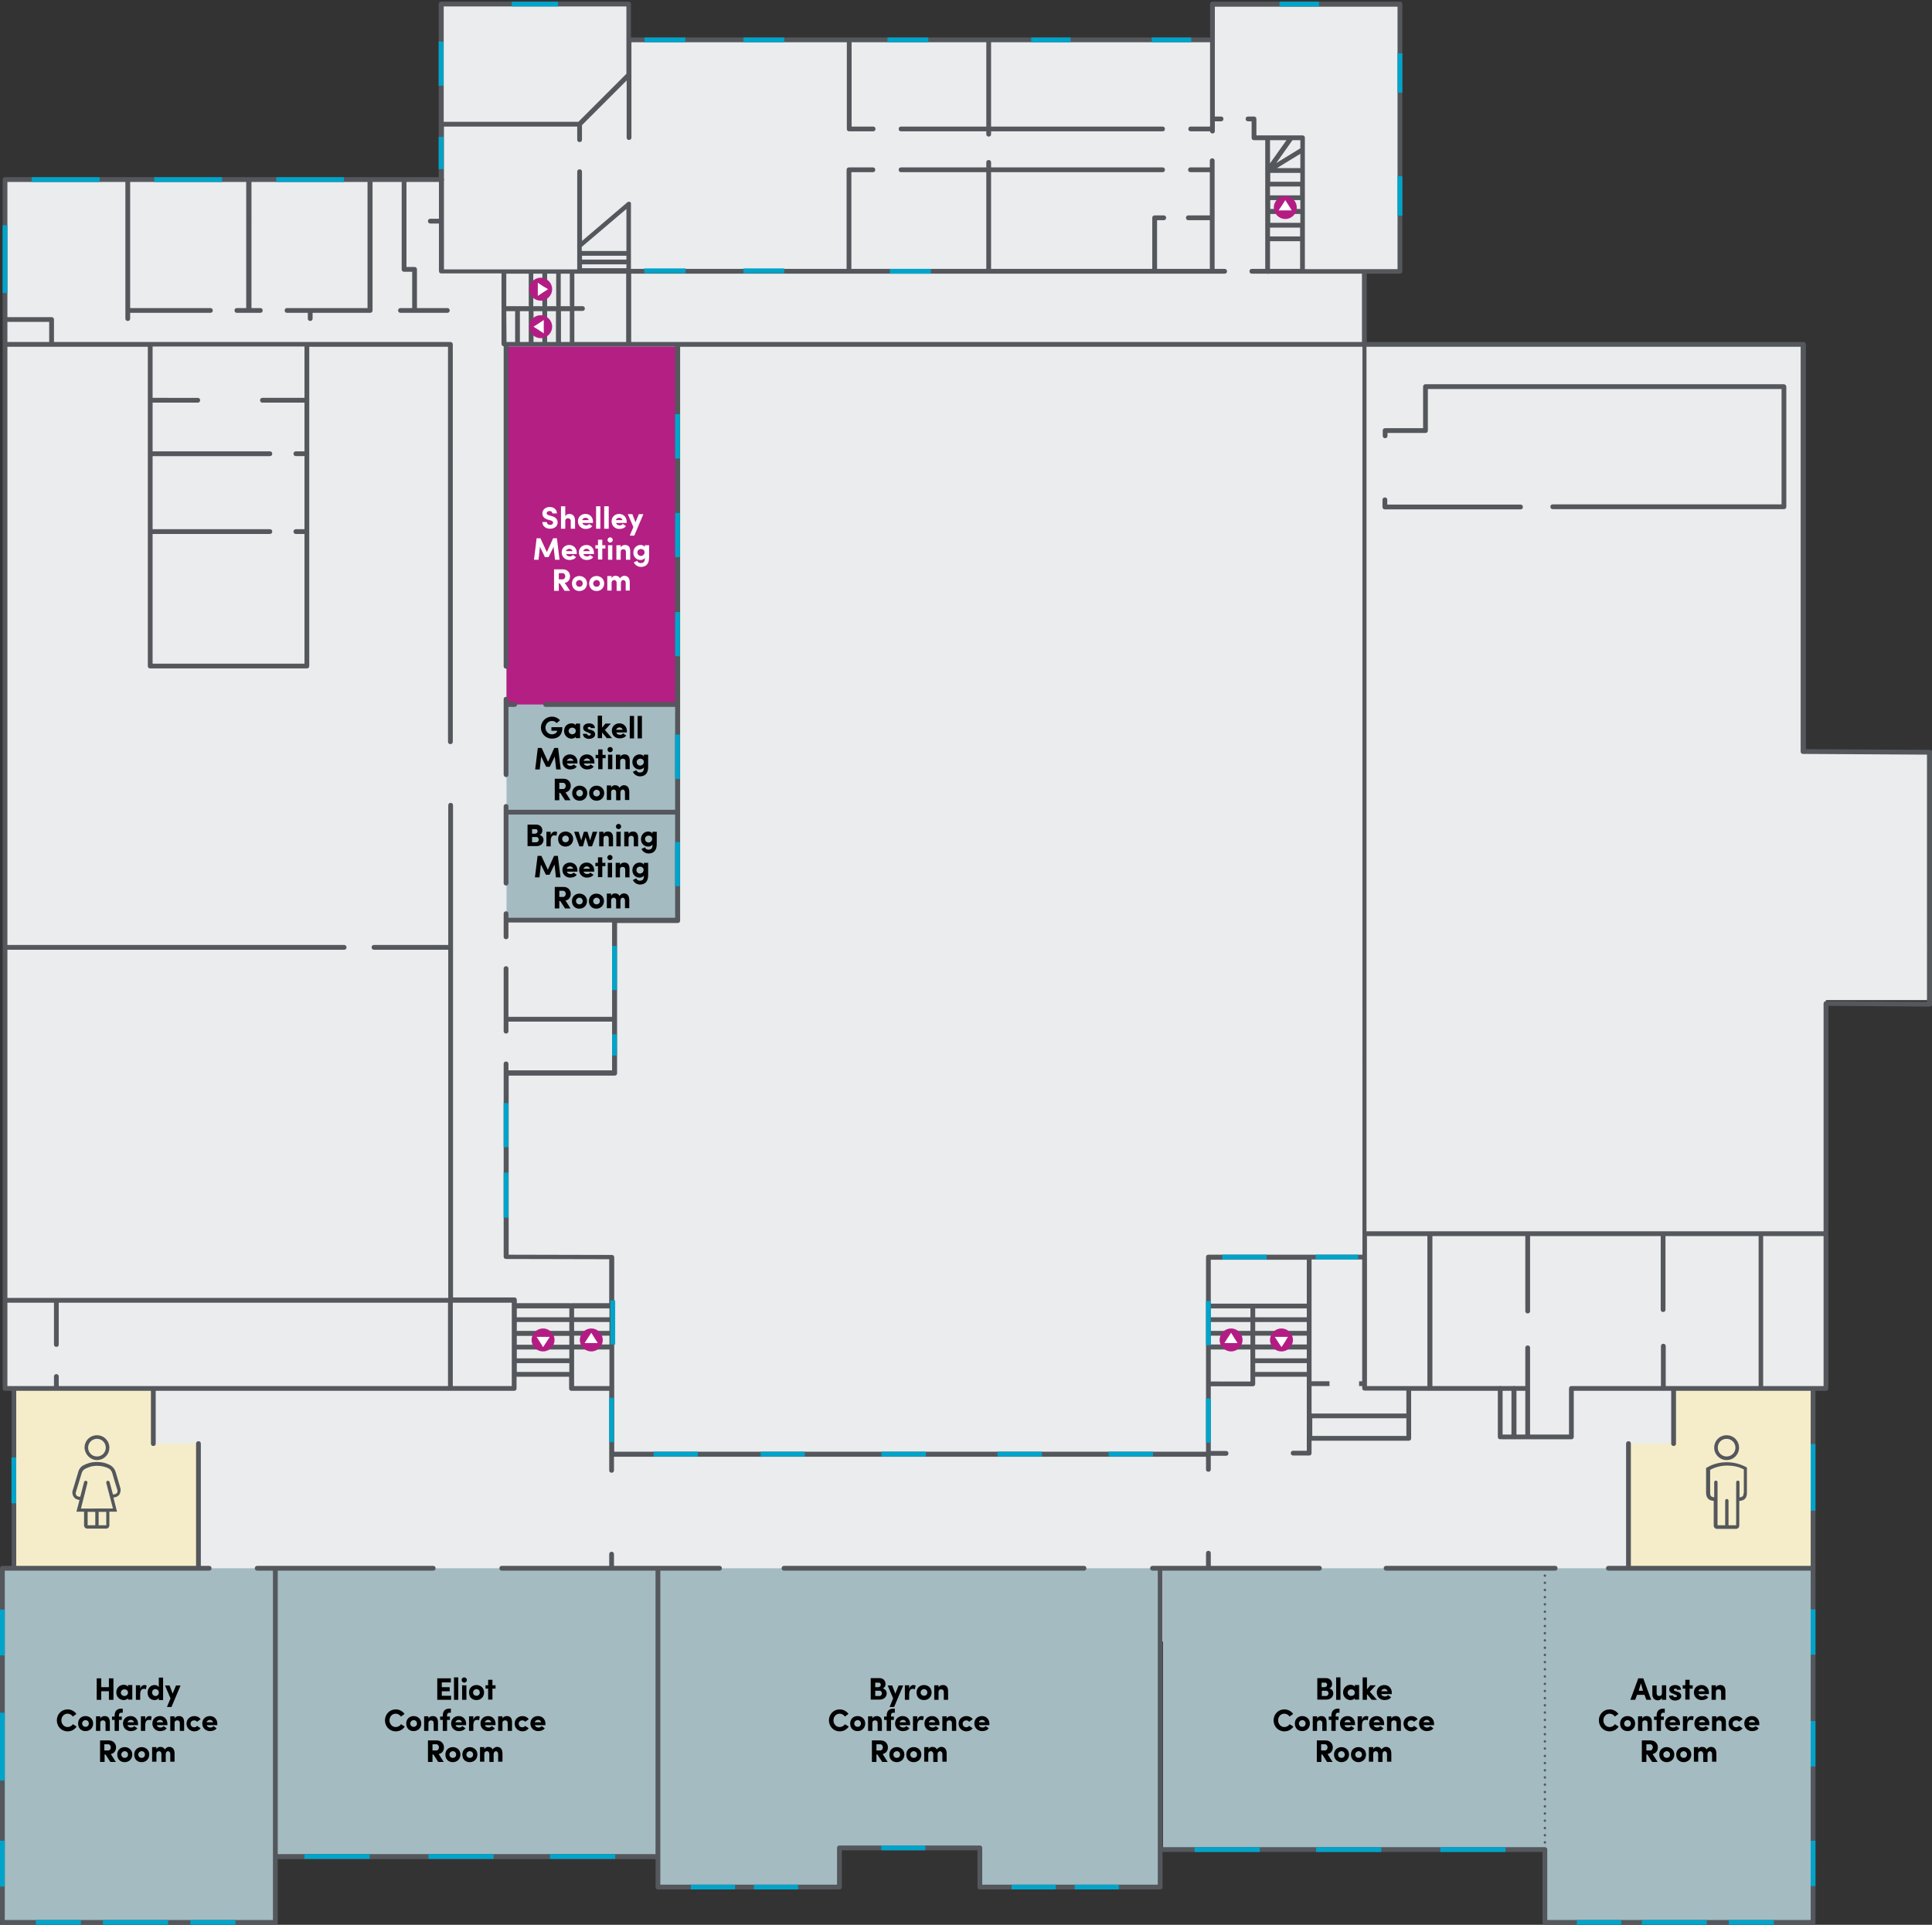 <?xml version="1.0" encoding="utf-8"?>
<!-- Generator: Adobe Illustrator 21.1.0, SVG Export Plug-In . SVG Version: 6.00 Build 0)  -->
<svg version="1.1" xmlns="http://www.w3.org/2000/svg" xmlns:xlink="http://www.w3.org/1999/xlink" x="0px" y="0px"
	 viewBox="0 0 809 806" style="enable-background:new 0 0 809 806;" xml:space="preserve">
<rect x="0" y="0" width="809" height="806" fill="#333333" stroke="none"/>
<style type="text/css">
	.st0{fill:#EBECED;}
	.st1{fill:#A4BBC2;}
	.st2{fill:#B31F83;}
	.st3{fill-rule:evenodd;clip-rule:evenodd;fill:#F5EDC9;}
	.st4{fill:#54575C;}
	.st5{fill:none;stroke:#54575C;stroke-width:2;stroke-linecap:round;stroke-linejoin:round;stroke-miterlimit:10;}
	.st6{fill:#B31D83;}
	.st7{fill:#FFFFFF;}
	.st8{fill:#00A4CA;}
</style>
<g id="Bg_Colour">
	<polygon class="st0" points="809,314.7 755.2,314.7 755.2,144.2 571,144.2 571,113.6 586.2,113.6 586.2,1.7 507.7,1.7 507.7,16.7 
		263.3,16.7 263.3,1.7 184.7,1.7 184.7,75.2 2.1,75.2 2.1,581.8 48.3,581.8 48.3,687.4 524.6,687.4 524.6,664.5 755.2,664.5 
		755.2,581.4 764.6,581.4 764.6,418.8 809,418.8 	"/>
</g>
<g id="Colour">
	<rect x="646.9" y="656.7" class="st1" width="112.2" height="148.3"/>
	<rect x="487" y="656.7" class="st1" width="160" height="117.8"/>
</g>
<g id="Layer_5">
	<rect x="212.1" y="144.2" class="st1" width="71.6" height="241.2"/>
	<rect x="212.1" y="145.1" class="st2" width="71.6" height="149.9"/>
	<polyline class="st1" points="107.7,656.7 115.3,656.7 115.3,805 1,805 1,656.7 87.7,656.7 	"/>
	<polyline class="st1" points="301.4,656.7 275.5,656.7 275.5,790.2 351.5,790.2 351.5,773.8 410.3,773.8 410.3,790.2 485.8,790.2 
		485.8,656.7 482.6,656.7 	"/>
	<polyline class="st1" points="181.5,656.7 115.3,656.7 115.3,777.5 275.5,777.5 275.5,656.7 	"/>
	<polygon class="st3" points="83.2,656.7 5.8,656.7 5.8,581.4 64.2,581.4 64.2,604.5 83.2,604.5 	"/>
	<polygon class="st3" points="681.8,656.7 759.2,656.7 759.2,581.4 700.8,581.4 700.8,604.5 681.8,604.5 	"/>
	<g>
		<path class="st4" d="M453.9,655.7H328.3c-0.6,0-1,0.4-1,1s0.4,1,1,1h125.6c0.6,0,1-0.4,1-1S454.5,655.7,453.9,655.7z"/>
		<path class="st4" d="M651.2,655.7h-70.8c-0.6,0-1,0.4-1,1s0.4,1,1,1h70.8c0.6,0,1-0.4,1-1S651.8,655.7,651.2,655.7z"/>
		<path class="st4" d="M808.1,314l-51.9-0.3V144.2c0-0.6-0.4-1-1-1H572.3v-28.6h13.9c0.6,0,1-0.4,1-1V1.7c0-0.6-0.4-1-1-1h-78.5
			c-0.6,0-1,0.4-1,1v14H414h-58.5h-91.3v-14c0-0.6-0.4-1-1-1h-78.5c-0.6,0-1,0.4-1,1v72.5h-28.8h-50.6h-0.2H53.5H2.1
			c-0.6,0-1,0.4-1,1v58.6v10.3v0.1v437.2c0,0.6,0.4,1,1,1h2.8v73.3H1c-0.6,0-1,0.4-1,1V805c0,0.6,0.4,1,1,1h114.3c0.6,0,1-0.4,1-1
			v-26.5h158.2v11.7c0,0.6,0.4,1,1,1h76c0.6,0,1-0.4,1-1v-15.4h56.8v15.4c0,0.6,0.4,1,1,1h75.5c0.6,0,1-0.4,1-1v-14.7h159.1V805
			c0,0.6,0.4,1,1,1h112.3c0.6,0,1-0.4,1-1V656.7v-74.3h4.4c0.6,0,1-0.4,1-1v-64.8v-95.4l42.5,0.3c0.2,0,0.5-0.1,0.7-0.3
			s0.3-0.4,0.3-0.7V315C809.1,314.4,808.7,314,808.1,314z M638.7,517.6V549c0,0.6,0.4,1,1,1s1-0.4,1-1v-31.4h54.7v30.8
			c0,0.6,0.4,1,1,1s1-0.4,1-1v-30.8h39v62.8h-35.5h-3.4v-16.7c0-0.6-0.4-1-1-1s-1,0.4-1,1v16.7H658c-0.6,0-1,0.4-1,1v19.3h-16.3
			v-19.3v-0.1v-16.9c0-0.6-0.4-1-1-1s-1,0.4-1,1v16h-4.4c-0.1,0-0.2-0.1-0.3-0.1s-0.2,0-0.3,0.1h-5.1c-0.1,0-0.2-0.1-0.3-0.1
			s-0.2,0-0.3,0.1h-28.2v-62.8H638.7z M635,600.7v-18.3h3.7v18.3H635z M629.2,600.7v-18.3h3.7v18.3H629.2z M597.7,580.4h-25.3v-62.8
			h25.3V580.4z M588.9,591.9h-39.7v-11.5h7.5v-2h-7.5v-51h21.2v51h-1.3v2h1.3v0.9c0,0.6,0.4,1,1,1h17.5V591.9z M588.9,593.9v7.4
			h-39.4v-7.4H588.9z M189.6,545.5h24.7v34.9h-24.7V545.5z M255.2,557.3h-14.8v-3.7h14.8V557.3z M216.4,563.1v-3.7h22v3.7H216.4z
			 M238.4,557.3h-22v-3.7h22V557.3z M216.4,565.1h22v3.7h-22V565.1z M240.4,559.3h14.8v3.7h-14.8V559.3z M255.2,551.6h-14.8v-3.7
			h14.8V551.6z M238.4,551.6h-22v-3.7h22V551.6z M216.4,570.8h22v3.7h-22V570.8z M240.4,565.1h14.8v15.3h-14.8V565.1z M257.2,581.3
			v-17.3c0,0,0,0,0,0s0,0,0,0v-5.7c0,0,0,0,0,0s0,0,0,0v-5.7c0,0,0,0,0,0s0,0,0,0v-5.7c0,0,0,0,0,0s0,0,0,0v-20.4c0-0.6-0.4-1-1-1
			l-43.2-0.1v-75h44.4c0.6,0,1-0.4,1-1v-62.9h25.4c0.6,0,1-0.4,1-1V145.2h285.7v169.5v210.7h-22.1H506c-0.6,0-1,0.4-1,1v81.5H257.2
			L257.2,581.3C257.2,581.4,257.2,581.4,257.2,581.3z M507,553.6h16.6v3.7H507V553.6z M525.6,553.6h21.6v3.7h-21.6V553.6z
			 M525.6,559.3h21.6v3.7h-21.6V559.3z M547.2,551.6h-21.6v-3.7h21.6V551.6z M523.6,551.6H507v-3.7h16.6V551.6z M507,559.3h16.6v3.7
			H507V559.3z M525.6,565.1h21.6v3.7h-21.6V565.1z M547.2,545.9H525c-0.1,0-0.1,0-0.2,0c-0.1,0-0.1,0-0.2,0H507v-18.4h40.2V545.9z
			 M507,565.1h16.6v13.4H507V565.1z M525.6,570.8h21.6v3.7h-21.6V570.8z M354.6,17.7V54c0,0.6,0.4,1,1,1h10c0.6,0,1-0.4,1-1
			s-0.4-1-1-1h-9V17.7H413V53h-35.7c-0.6,0-1,0.4-1,1s0.4,1,1,1H413v1.2c0,0.6,0.4,1,1,1s1-0.4,1-1V55h71.8c0.6,0,1-0.4,1-1
			s-0.4-1-1-1H415V17.7h91.7V53h-8.1c-0.6,0-1,0.4-1,1s0.4,1,1,1h8.1c0,0.5,0.5,0.9,1,0.9c0.6,0,1-0.4,1-1V54v-3.2h2.6
			c0.6,0,1-0.4,1-1s-0.4-1-1-1h-2.6v-32v-14h76.5v109.9h-38.8V57.7c0-0.6-0.4-1-1-1h-19.3v-6.9c0-0.6-0.4-1-1-1h-2.5
			c-0.6,0-1,0.4-1,1s0.4,1,1,1h1.5v6.9c0,0.6,0.4,1,1,1h4.7v53.9h-5.6c-0.6,0-1,0.4-1,1s0.4,1,1,1h6.3c0.1,0,0.2,0.1,0.3,0.1
			s0.2,0,0.3-0.1h39.2v28.6H283.7h-19.4v-28.6h91.3H414h69.5h24.1h5.2c0.6,0,1-0.4,1-1s-0.4-1-1-1h-4.2V91.2V71.1v-3.8
			c0-0.6-0.4-1-1-1s-1,0.4-1,1v2.8h-8.1c-0.6,0-1,0.4-1,1s0.4,1,1,1h8.1v18.1h-9c-0.6,0-1,0.4-1,1s0.4,1,1,1h9v20.4h-22.1V92.2h2.8
			c0.6,0,1-0.4,1-1s-0.4-1-1-1h-3.8c-0.6,0-1,0.4-1,1v21.4H415V72.1h71.8c0.6,0,1-0.4,1-1s-0.4-1-1-1H415V68c0-0.6-0.4-1-1-1
			s-1,0.4-1,1v2.1h-35.7c-0.6,0-1,0.4-1,1s0.4,1,1,1H413v40.5h-56.5V72.1h9c0.6,0,1-0.4,1-1s-0.4-1-1-1h-10c-0.6,0-1,0.4-1,1v41.5
			h-90.3v-2.9v-3.6V85.3c0,0,0-0.1,0-0.1c0-0.1,0-0.1,0-0.2c0-0.1-0.1-0.1-0.1-0.2c0,0,0-0.1-0.1-0.1c0,0,0,0,0,0
			c0-0.1-0.1-0.1-0.2-0.1c0,0-0.1-0.1-0.1-0.1c-0.1,0-0.1,0-0.2,0c-0.1,0-0.1,0-0.2,0c0,0,0,0,0,0c0,0-0.1,0-0.1,0
			c-0.1,0-0.1,0-0.2,0c-0.1,0-0.1,0.1-0.2,0.1c0,0-0.1,0-0.1,0.1l-19,16.2v-29c0-0.6-0.4-1-1-1s-1,0.4-1,1v40.9h-55.8V75.7
			c0.1-0.1,0.1-0.3,0.1-0.5s-0.1-0.3-0.1-0.5V53h55.8v5.5c0,0.6,0.4,1,1,1s1-0.4,1-1v-6.1l18.7-18.7v23.9c0,0.6,0.4,1,1,1s1-0.4,1-1
			V17.7H354.6z M531.8,112.6V101h12.6v11.6H531.8z M538.7,58.7l-6.9,9.7v-9.7H538.7z M544.5,83.8v3.7h-12.6v-3.7H544.5z M531.8,81.8
			v-3.7h12.6v3.7H531.8z M544.5,89.6v3.7h-12.6v-3.7H544.5z M544.5,76.1h-12.6v-3.7h12.6V76.1z M531.8,95.3h12.6V99h-12.6V95.3z
			 M544.5,70.4h-9.8l9.8-6V70.4z M544.5,62.1l-10.1,6.2l6.8-9.6h3.3V62.1z M234.9,143.2v-12.9h3.7v12.9H234.9z M229.1,143.2v-12.9
			h3.7v12.9H229.1z M223.4,143.2v-12.9h3.7v12.9H223.4z M217.7,143.2v-12.9h3.7v12.9H217.7z M212.1,143.2L212.1,143.2l-0.1-12.9h3.7
			v12.9H212.1z M221.4,114.6v13.1c0,0.2,0.1,0.3,0.1,0.5H212v-13.6H221.4z M227.1,114.6v13.1c0,0.2,0.1,0.3,0.1,0.5h-4
			c0.1-0.1,0.1-0.3,0.1-0.5v-13.1H227.1z M232.9,114.6v13.1c0,0.2,0.1,0.3,0.1,0.5h-4c0.1-0.1,0.1-0.3,0.1-0.5v-13.1H232.9z
			 M238.6,114.6v13.1c0,0.2,0.1,0.3,0.1,0.5h-4c0.1-0.1,0.1-0.3,0.1-0.5v-13.1H238.6z M240.6,130.2h3.3c0.6,0,1-0.4,1-1s-0.4-1-1-1
			h-3.5c0.1-0.1,0.1-0.3,0.1-0.5v-13.1h21.7v28.6h-21.7V130.2z M262.3,112.3h-18.6v-1.6h18.6V112.3z M262.3,108.7h-18.6v-1.6h18.6
			V108.7z M262.3,105.1h-18.7v-1.7l18.7-15.9V105.1z M262.3,2.7v28.2L242.2,51h-56.4V2.7H262.3z M52.5,76.2V130v3.4c0,0.6,0.4,1,1,1
			s1-0.4,1-1V131h33.6c0.6,0,1-0.4,1-1s-0.4-1-1-1H54.5V76.2h48.6V129h-3.9c-0.6,0-1,0.4-1,1s0.4,1,1,1h4.9c0,0,0.1,0,0.1,0
			c0,0,0.1,0,0.1,0h4.7c0.6,0,1-0.4,1-1s-0.4-1-1-1h-3.7V76.2h48.6V129h-33.7c-0.6,0-1,0.4-1,1s0.4,1,1,1h8.7v2.4c0,0.6,0.4,1,1,1
			s1-0.4,1-1V131h24.1c0.6,0,1-0.4,1-1V76.2h12.2v36.6c0,0.6,0.4,1,1,1h3.4V129h-4.9c-0.6,0-1,0.4-1,1s0.4,1,1,1h19.6
			c0.6,0,1-0.4,1-1s-0.4-1-1-1h-12.7v-16.2c0-0.6-0.4-1-1-1h-3.4V76.2h13.6v15.4h-3.6c-0.6,0-1,0.4-1,1s0.4,1,1,1h3.6v19.9
			c0,0.6,0.4,1,1,1H210v14.6c0,0.1,0,0.3,0.1,0.4c-0.1,0.1-0.1,0.3-0.1,0.4v14.1c0,0.5,0.4,1,0.9,1v134c0,0.6,0.4,1,1,1s1-0.4,1-1
			v-134h69.8V294h-54.2c-0.6,0-1,0.4-1,1s0.4,1,1,1h54.2v43.1h-69.8v-1.4c0-0.6-0.4-1-1-1s-1,0.4-1,1v32.1c0,0.6,0.4,1,1,1
			s1-0.4,1-1v-28.7h69.8v43.2h-25.4h-44.4v-1.7c0-0.6-0.4-1-1-1s-1,0.4-1,1v2.7v7c0,0.6,0.4,1,1,1s1-0.4,1-1v-6h43.4v39.5h-43.4
			v-20.2c0-0.6-0.4-1-1-1s-1,0.4-1,1v26.2c0,0.6,0.4,1,1,1s1-0.4,1-1v-4h43.4v20.4h-43.4v-2.7c0-0.6-0.4-1-1-1s-1,0.4-1,1v3.6v0.1
			v77c0,0.6,0.4,1,1,1l43.2,0.1v18.4h-15.8c-0.1,0-0.2,0-0.3,0.1c-0.1,0-0.2-0.1-0.3-0.1h-22.3v-1.4c0-0.6-0.4-1-1-1h-25.7V337.2
			c0-0.6-0.4-1-1-1s-1,0.4-1,1v58.5h-31.1c-0.6,0-1,0.4-1,1s0.4,1,1,1h31.1v145.8H3.1V397.7h141c0.6,0,1-0.4,1-1s-0.4-1-1-1H3.1
			V145.2h18.5h40.3v133.7c0,0.6,0.4,1,1,1h65.6c0.6,0,1-0.4,1-1V145.2h58.1v165.4c0,0.6,0.4,1,1,1s1-0.4,1-1V144.2c0-0.6-0.4-1-1-1
			h-60.1H62.9H22.6v-9.4c0-0.6-0.4-1-1-1H3.1V76.2H52.5z M3.1,134.8h17.5v8.4H3.1V134.8z M127.5,166.6h-17.6c-0.6,0-1,0.4-1,1
			s0.4,1,1,1h17.6v20.4h-3.6c-0.6,0-1,0.4-1,1s0.4,1,1,1h3.6v30.6h-3.6c-0.6,0-1,0.4-1,1s0.4,1,1,1h3.6v54.3H63.9v-54.3h49.1
			c0.6,0,1-0.4,1-1s-0.4-1-1-1H63.9v-30.6h49.1c0.6,0,1-0.4,1-1s-0.4-1-1-1H63.9v-20.4h18.9c0.6,0,1-0.4,1-1s-0.4-1-1-1H63.9v-21.5
			h63.6V166.6z M3.1,545.5h19.5v17.5c0,0.6,0.4,1,1,1s1-0.4,1-1v-17.5h163v34.9H64.2H24.6v-4c0-0.6-0.4-1-1-1s-1,0.4-1,1v4H5.8H3.1
			V545.5z M758.2,655.7h-75.3v-51.2c0-0.6-0.4-1-1-1s-1,0.4-1,1v51.2h-7.4c-0.6,0-1,0.4-1,1s0.4,1,1,1h8.4h76.3V804H647.9v-29.5
			c0-0.6-0.4-1-1-1H486.8V657.7h65.7c0.6,0,1-0.4,1-1s-0.4-1-1-1H507v-5.3c0-0.6-0.4-1-1-1s-1,0.4-1,1v5.3h-19.2h-3.2
			c-0.6,0-1,0.4-1,1s0.4,1,1,1h2.2v116.8v14.7h-73.5v-15.4c0-0.6-0.4-1-1-1h-58.8c-0.6,0-1,0.4-1,1v15.4h-74v-11.7V657.7h24.8
			c0.6,0,1-0.4,1-1s-0.4-1-1-1h-25.8h-18.4v-4.9c0-0.6-0.4-1-1-1c-0.6,0-1,0.4-1,1v4.9h-45c-0.6,0-1,0.4-1,1s0.4,1,1,1h64.4v118.7
			H116.3V657.7h65.1c0.6,0,1-0.4,1-1s-0.4-1-1-1h-66.1h-7.6c-0.6,0-1,0.4-1,1s0.4,1,1,1h6.6v119.7V804H2V657.7h3.8h77.3h4.5
			c0.6,0,1-0.4,1-1s-0.4-1-1-1h-3.5v-51.2c0-0.6-0.4-1-1-1s-1,0.4-1,1v51.2H6.8v-73.3h56.4v22.1c0,0.6,0.4,1,1,1s1-0.4,1-1v-22.1
			h123.4h26.7c0.6,0,1-0.4,1-1v-4.9h22v4.9c0,0.6,0.4,1,1,1h15.8v26.6c0,0,0,0,0,0v6.7c0,0.6,0.4,1,1,1c0.6,0,1-0.4,1-1v-5.7H505
			v5.3c0,0.6,0.4,1,1,1s1-0.4,1-1v-5.7h6.4c0.6,0,1-0.4,1-1s-0.4-1-1-1H507v-27.1h17.6c0.6,0,1-0.4,1-1v-3h21.6v31h-5.7
			c-0.6,0-1,0.4-1,1s0.4,1,1,1h6.7c0.6,0,1-0.4,1-1v-5.2h40.7c0.6,0,1-0.4,1-1v-9.4v-10.5h7.8h28.5v19.3c0,0.6,0.4,1,1,1
			c0.1,0,0.2,0,0.3-0.1c0.1,0,0.2,0.1,0.3,0.1H658c0.6,0,1-0.4,1-1v-19.3h37.4h3.4l0,22.1c0,0.6,0.4,1,1,1c0.6,0,1-0.4,1-1l0-22.1
			h35.5h20.9V655.7z M763.6,580.4h-4.4h-20.9v-62.8h25.3V580.4z M807.1,419.5l-42.5-0.3c-0.2,0-0.5,0.1-0.7,0.3
			c-0.2,0.2-0.3,0.4-0.3,0.7v95.4h-26.3h-41h-56.7h-41h-26.4V314.7c0-0.1,0-0.1,0-0.2V145.2h181.8v169.5c0,0.6,0.4,1,1,1l51.9,0.3
			V419.5z"/>
		<path class="st4" d="M211.9,325.4c0.6,0,1-0.4,1-1V296h2.6c0.6,0,1-0.4,1-1s-0.4-1-1-1h-2.6v-1.2c0-0.6-0.4-1-1-1s-1,0.4-1,1v31.5
			C210.9,324.9,211.3,325.4,211.9,325.4z"/>
		<path class="st4" d="M636.7,211.3h-55.8v-2c0-0.6-0.4-1-1-1s-1,0.4-1,1v3c0,0.6,0.4,1,1,1h56.8c0.6,0,1-0.4,1-1
			S637.3,211.3,636.7,211.3z"/>
		<path class="st4" d="M747,160.9H596.9c-0.6,0-1,0.4-1,1v17.4h-15.9c-0.6,0-1,0.4-1,1v2.2c0,0.6,0.4,1,1,1s1-0.4,1-1v-1.2h15.9
			c0.6,0,1-0.4,1-1v-17.4H746v48.3h-95.8c-0.6,0-1,0.4-1,1s0.4,1,1,1H747c0.6,0,1-0.4,1-1v-50.3C748,161.4,747.5,160.9,747,160.9z"
			/>
		<path class="st4" d="M646.9,686.4c-0.3,0-0.5,0.2-0.5,0.5c0,0.3,0.2,0.5,0.5,0.5c0.3,0,0.5-0.2,0.5-0.5
			C647.4,686.7,647.2,686.4,646.9,686.4z"/>
		<path class="st4" d="M646.9,683.4c-0.3,0-0.5,0.2-0.5,0.5c0,0.3,0.2,0.5,0.5,0.5c0.3,0,0.5-0.2,0.5-0.5
			C647.4,683.6,647.2,683.4,646.9,683.4z"/>
		<path class="st4" d="M646.9,680.4c-0.3,0-0.5,0.2-0.5,0.5c0,0.3,0.2,0.5,0.5,0.5c0.3,0,0.5-0.2,0.5-0.5
			C647.4,680.6,647.2,680.4,646.9,680.4z"/>
		<path class="st4" d="M646.9,695.5c-0.3,0-0.5,0.2-0.5,0.5c0,0.3,0.2,0.5,0.5,0.5c0.3,0,0.5-0.2,0.5-0.5
			C647.4,695.7,647.2,695.5,646.9,695.5z"/>
		<path class="st4" d="M646.9,677.4c-0.3,0-0.5,0.2-0.5,0.5c0,0.3,0.2,0.5,0.5,0.5c0.3,0,0.5-0.2,0.5-0.5
			C647.4,677.6,647.2,677.4,646.9,677.4z"/>
		<path class="st4" d="M646.9,698.5c-0.3,0-0.5,0.2-0.5,0.5c0,0.3,0.2,0.5,0.5,0.5c0.3,0,0.5-0.2,0.5-0.5
			C647.4,698.7,647.2,698.5,646.9,698.5z"/>
		<path class="st4" d="M646.9,689.5c-0.3,0-0.5,0.2-0.5,0.5c0,0.3,0.2,0.5,0.5,0.5c0.3,0,0.5-0.2,0.5-0.5
			C647.4,689.7,647.2,689.5,646.9,689.5z"/>
		<path class="st4" d="M646.9,701.5c-0.3,0-0.5,0.2-0.5,0.5c0,0.3,0.2,0.5,0.5,0.5c0.3,0,0.5-0.2,0.5-0.5
			C647.4,701.8,647.2,701.5,646.9,701.5z"/>
		<path class="st4" d="M646.9,665.3c-0.3,0-0.5,0.2-0.5,0.5c0,0.3,0.2,0.5,0.5,0.5c0.3,0,0.5-0.2,0.5-0.5
			C647.4,665.5,647.2,665.3,646.9,665.3z"/>
		<path class="st4" d="M646.9,662.3c-0.3,0-0.5,0.2-0.5,0.5c0,0.3,0.2,0.5,0.5,0.5c0.3,0,0.5-0.2,0.5-0.5
			C647.4,662.5,647.2,662.3,646.9,662.3z"/>
		<path class="st4" d="M646.9,659.3c-0.3,0-0.5,0.2-0.5,0.5c0,0.3,0.2,0.5,0.5,0.5c0.3,0,0.5-0.2,0.5-0.5
			C647.4,659.5,647.2,659.3,646.9,659.3z"/>
		<path class="st4" d="M646.9,668.3c-0.3,0-0.5,0.2-0.5,0.5c0,0.3,0.2,0.5,0.5,0.5c0.3,0,0.5-0.2,0.5-0.5
			C647.4,668.5,647.2,668.3,646.9,668.3z"/>
		<path class="st4" d="M646.9,674.4c-0.3,0-0.5,0.2-0.5,0.5c0,0.3,0.2,0.5,0.5,0.5c0.3,0,0.5-0.2,0.5-0.5
			C647.4,674.6,647.2,674.4,646.9,674.4z"/>
		<path class="st4" d="M646.9,671.3c-0.3,0-0.5,0.2-0.5,0.5c0,0.3,0.2,0.5,0.5,0.5c0.3,0,0.5-0.2,0.5-0.5
			C647.4,671.6,647.2,671.3,646.9,671.3z"/>
		<path class="st4" d="M646.9,692.5c-0.3,0-0.5,0.2-0.5,0.5c0,0.3,0.2,0.5,0.5,0.5c0.3,0,0.5-0.2,0.5-0.5
			C647.4,692.7,647.2,692.5,646.9,692.5z"/>
		<path class="st4" d="M646.9,746.8c-0.3,0-0.5,0.2-0.5,0.5c0,0.3,0.2,0.5,0.5,0.5c0.3,0,0.5-0.2,0.5-0.5
			C647.4,747.1,647.2,746.8,646.9,746.8z"/>
		<path class="st4" d="M646.9,749.9c-0.3,0-0.5,0.2-0.5,0.5c0,0.3,0.2,0.5,0.5,0.5c0.3,0,0.5-0.2,0.5-0.5
			C647.4,750.1,647.2,749.9,646.9,749.9z"/>
		<path class="st4" d="M646.9,752.9c-0.3,0-0.5,0.2-0.5,0.5c0,0.3,0.2,0.5,0.5,0.5c0.3,0,0.5-0.2,0.5-0.5
			C647.4,753.1,647.2,752.9,646.9,752.9z"/>
		<path class="st4" d="M646.9,755.9c-0.3,0-0.5,0.2-0.5,0.5c0,0.3,0.2,0.5,0.5,0.5c0.3,0,0.5-0.2,0.5-0.5
			C647.4,756.1,647.2,755.9,646.9,755.9z"/>
		<path class="st4" d="M646.9,740.8c-0.3,0-0.5,0.2-0.5,0.5c0,0.3,0.2,0.5,0.5,0.5c0.3,0,0.5-0.2,0.5-0.5
			C647.4,741,647.2,740.8,646.9,740.8z"/>
		<path class="st4" d="M646.9,737.8c-0.3,0-0.5,0.2-0.5,0.5c0,0.3,0.2,0.5,0.5,0.5c0.3,0,0.5-0.2,0.5-0.5
			C647.4,738,647.2,737.8,646.9,737.8z"/>
		<path class="st4" d="M646.9,743.8c-0.3,0-0.5,0.2-0.5,0.5c0,0.3,0.2,0.5,0.5,0.5c0.3,0,0.5-0.2,0.5-0.5
			C647.4,744,647.2,743.8,646.9,743.8z"/>
		<path class="st4" d="M646.9,771c-0.3,0-0.5,0.2-0.5,0.5c0,0.3,0.2,0.5,0.5,0.5c0.3,0,0.5-0.2,0.5-0.5
			C647.4,771.2,647.2,771,646.9,771z"/>
		<path class="st4" d="M646.9,768c-0.3,0-0.5,0.2-0.5,0.5c0,0.3,0.2,0.5,0.5,0.5c0.3,0,0.5-0.2,0.5-0.5
			C647.4,768.2,647.2,768,646.9,768z"/>
		<path class="st4" d="M646.9,761.9c-0.3,0-0.5,0.2-0.5,0.5c0,0.3,0.2,0.5,0.5,0.5c0.3,0,0.5-0.2,0.5-0.5
			C647.4,762.2,647.2,761.9,646.9,761.9z"/>
		<path class="st4" d="M646.9,765c-0.3,0-0.5,0.2-0.5,0.5c0,0.3,0.2,0.5,0.5,0.5c0.3,0,0.5-0.2,0.5-0.5
			C647.4,765.2,647.2,765,646.9,765z"/>
		<path class="st4" d="M646.9,758.9c-0.3,0-0.5,0.2-0.5,0.5c0,0.3,0.2,0.5,0.5,0.5c0.3,0,0.5-0.2,0.5-0.5
			C647.4,759.1,647.2,758.9,646.9,758.9z"/>
		<path class="st4" d="M646.9,734.8c-0.3,0-0.5,0.2-0.5,0.5c0,0.3,0.2,0.5,0.5,0.5c0.3,0,0.5-0.2,0.5-0.5
			C647.4,735,647.2,734.8,646.9,734.8z"/>
		<path class="st4" d="M646.9,710.6c-0.3,0-0.5,0.2-0.5,0.5c0,0.3,0.2,0.5,0.5,0.5c0.3,0,0.5-0.2,0.5-0.5
			C647.4,710.8,647.2,710.6,646.9,710.6z"/>
		<path class="st4" d="M646.9,707.6c-0.3,0-0.5,0.2-0.5,0.5c0,0.3,0.2,0.5,0.5,0.5c0.3,0,0.5-0.2,0.5-0.5
			C647.4,707.8,647.2,707.6,646.9,707.6z"/>
		<path class="st4" d="M646.9,716.6c-0.3,0-0.5,0.2-0.5,0.5c0,0.3,0.2,0.5,0.5,0.5c0.3,0,0.5-0.2,0.5-0.5
			C647.4,716.9,647.2,716.6,646.9,716.6z"/>
		<path class="st4" d="M646.9,722.7c-0.3,0-0.5,0.2-0.5,0.5c0,0.3,0.2,0.5,0.5,0.5c0.3,0,0.5-0.2,0.5-0.5
			C647.4,722.9,647.2,722.7,646.9,722.7z"/>
		<path class="st4" d="M646.9,713.6c-0.3,0-0.5,0.2-0.5,0.5c0,0.3,0.2,0.5,0.5,0.5c0.3,0,0.5-0.2,0.5-0.5
			C647.4,713.8,647.2,713.6,646.9,713.6z"/>
		<path class="st4" d="M646.9,719.7c-0.3,0-0.5,0.2-0.5,0.5c0,0.3,0.2,0.5,0.5,0.5c0.3,0,0.5-0.2,0.5-0.5
			C647.4,719.9,647.2,719.7,646.9,719.7z"/>
		<path class="st4" d="M646.9,728.7c-0.3,0-0.5,0.2-0.5,0.5c0,0.3,0.2,0.5,0.5,0.5c0.3,0,0.5-0.2,0.5-0.5
			C647.4,728.9,647.2,728.7,646.9,728.7z"/>
		<path class="st4" d="M646.9,704.6c-0.3,0-0.5,0.2-0.5,0.5c0,0.3,0.2,0.5,0.5,0.5c0.3,0,0.5-0.2,0.5-0.5
			C647.4,704.8,647.2,704.6,646.9,704.6z"/>
		<path class="st4" d="M646.9,731.7c-0.3,0-0.5,0.2-0.5,0.5c0,0.3,0.2,0.5,0.5,0.5c0.3,0,0.5-0.2,0.5-0.5
			C647.4,732,647.2,731.7,646.9,731.7z"/>
		<path class="st4" d="M646.9,725.7c-0.3,0-0.5,0.2-0.5,0.5c0,0.3,0.2,0.5,0.5,0.5c0.3,0,0.5-0.2,0.5-0.5
			C647.4,725.9,647.2,725.7,646.9,725.7z"/>
		<path class="st4" d="M723,611.4c2.9,0,5.2-2.3,5.2-5.2c0-2.9-2.3-5.2-5.2-5.2c-2.9,0-5.2,2.3-5.2,5.2
			C717.8,609,720.1,611.4,723,611.4z M723,602.5c2.1,0,3.7,1.7,3.7,3.7c0,2.1-1.7,3.7-3.7,3.7c-2.1,0-3.7-1.7-3.7-3.7
			C719.3,604.1,720.9,602.5,723,602.5z"/>
		<path class="st4" d="M723.1,612.3c-2.9,0-5.8,0.7-8.3,2.2l-0.4,0.2v10.5c0,1.2,0.4,2,1.1,2.6c0.5,0.4,1.2,0.6,2.1,0.7v10.4
			c0,0.7,0.6,1.3,1.3,1.3h8.1c0.7,0,1.3-0.6,1.3-1.3v-10.4c1.6-0.1,3.2-0.7,3.2-3.3v-10.7l-0.4-0.2
			C728.6,613,725.9,612.3,723.1,612.3z M730.1,625.2c0,1.1-0.3,1.7-1.7,1.8v-6.3c0-0.4-0.3-0.7-0.7-0.7c-0.4,0-0.7,0.3-0.7,0.7v6.3
			v0.7v11h-3.2v-10.3c0-0.4-0.3-0.7-0.7-0.7s-0.7,0.3-0.7,0.7v10.3h-3.2V627h0v-6.3c0-0.4-0.3-0.7-0.7-0.7c-0.4,0-0.7,0.3-0.7,0.7
			v6.3c-1.1-0.1-1.7-0.5-1.7-1.8v-9.7c2.2-1.2,4.7-1.8,7.2-1.8c2.4,0,4.8,0.5,6.9,1.6V625.2z"/>
		<path class="st4" d="M40.6,611.4c2.9,0,5.2-2.3,5.2-5.2c0-2.9-2.3-5.2-5.2-5.2c-2.9,0-5.2,2.3-5.2,5.2
			C35.5,609,37.8,611.4,40.6,611.4z M40.6,602.5c2.1,0,3.7,1.7,3.7,3.7c0,2.1-1.7,3.7-3.7,3.7c-2.1,0-3.7-1.7-3.7-3.7
			C36.9,604.1,38.6,602.5,40.6,602.5z"/>
		<path class="st4" d="M48.4,616.3c-0.6-1.8-1.9-2.6-2.5-2.9c-1.5-0.7-2.9-1.2-5.2-1.2c-2.5,0-4,0.5-5.8,1.4c-1,0.5-1.8,1.5-2.1,2.7
			c-0.3,1.1-2.5,8.2-2.5,8.3l0,0.1v0.1c0,1.2,0.4,2,1.1,2.6c0.5,0.4,1.1,0.6,1.9,0.7l-1.3,4.9h3.2v5.8c0,0.7,0.6,1.3,1.3,1.3h4h4
			c0.7,0,1.3-0.6,1.3-1.3v-5.8h3.2l-1.5-5.9c1.5-0.2,3-0.8,3-3.3v-0.1l0-0.1C50.6,623.7,48.8,617.6,48.4,616.3z M39.9,638.7h-3.2
			v-5.6h3.2V638.7z M44.5,638.7h-3.2v-5.6h3.2V638.7z M47.3,625.8l-1.4-5.2c-0.1-0.4-0.5-0.6-0.9-0.5c-0.4,0.1-0.6,0.5-0.5,0.9
			l2.8,10.7H33.9l2.7-10.7c0.1-0.4-0.1-0.8-0.5-0.9c-0.4-0.1-0.8,0.1-0.9,0.5l-1.6,6.2c-1.2-0.1-1.9-0.4-1.9-1.7
			c0.3-0.9,2.2-7.2,2.5-8.2c0.2-0.8,0.8-1.5,1.4-1.8l0,0c1.6-0.8,2.9-1.3,5.1-1.3c2,0,3.2,0.4,4.6,1c0.4,0.2,1.3,0.7,1.7,2
			c0.3,1.1,1.9,6.5,2.2,7.3C49.2,625.2,48.9,625.7,47.3,625.8z"/>
	</g>
	<path class="st5" d="M83.2,656.7"/>
	<line class="st1" x1="453.9" y1="656.7" x2="328.3" y2="656.7"/>
	<line class="st1" x1="275.5" y1="656.7" x2="210.2" y2="656.7"/>
	<g>
		<ellipse class="st6" cx="536.6" cy="561.1" rx="4.8" ry="4.8"/>
		<polygon class="st7" points="536.6,559.8 539.3,559.8 538,562 536.6,564.1 535.2,562 533.8,559.8 		"/>
	</g>
	<g>
		<ellipse class="st6" cx="515.5" cy="561.1" rx="4.8" ry="4.8"/>
		<polygon class="st7" points="515.5,562.4 512.7,562.4 514.1,560.2 515.5,558.1 516.8,560.2 518.2,562.4 		"/>
	</g>
	<g>
		<ellipse class="st6" cx="227.4" cy="561.1" rx="4.8" ry="4.8"/>
		<polygon class="st7" points="227.4,559.8 230.2,559.8 228.8,562 227.4,564.1 226.1,562 224.7,559.8 		"/>
	</g>
	<g>
		<ellipse class="st6" cx="247.6" cy="561.1" rx="4.8" ry="4.8"/>
		<polygon class="st7" points="247.6,562.4 244.8,562.4 246.2,560.2 247.6,558.1 248.9,560.2 250.3,562.4 		"/>
	</g>
	<g>
		<ellipse class="st6" cx="226.4" cy="121.1" rx="4.8" ry="4.8"/>
		<polygon class="st7" points="225.2,121.1 225.2,118.4 227.3,119.8 229.5,121.1 227.3,122.5 225.2,123.9 		"/>
	</g>
	<g>
		<ellipse class="st6" cx="226.4" cy="136.8" rx="4.8" ry="4.8"/>
		<polygon class="st7" points="227.7,136.8 227.7,139.6 225.6,138.2 223.4,136.8 225.6,135.4 227.7,134 		"/>
	</g>
	<g>
		<ellipse class="st6" cx="538.2" cy="86.9" rx="4.8" ry="4.8"/>
		<polygon class="st7" points="538.2,88.1 535.4,88.1 536.8,86 538.2,83.8 539.6,86 540.9,88.1 		"/>
	</g>
</g>
<g id="Windows">
	<rect x="15" y="804" class="st8" width="18.9" height="2"/>
	<rect x="43.1" y="804" class="st8" width="27.3" height="2"/>
	<rect x="79.7" y="804" class="st8" width="18.9" height="2"/>
	<rect x="0" y="770.8" class="st8" width="2" height="19.2"/>
	<rect x="0" y="717.2" class="st8" width="2" height="28.4"/>
	<rect x="0" y="674" class="st8" width="2" height="19.2"/>
	<rect x="4.8" y="610.3" class="st8" width="2" height="19.2"/>
	<rect x="127.5" y="776.4" class="st8" width="27.3" height="2"/>
	<rect x="179.4" y="776.4" class="st8" width="27.3" height="2"/>
	<rect x="230.3" y="776.4" class="st8" width="27.3" height="2"/>
	<rect x="289.3" y="789.2" class="st8" width="18.5" height="2"/>
	<rect x="315.7" y="789.2" class="st8" width="18.5" height="2"/>
	<rect x="369" y="772.8" class="st8" width="18.5" height="2"/>
	<rect x="423.6" y="789.2" class="st8" width="18.5" height="2"/>
	<rect x="450" y="789.2" class="st8" width="18.5" height="2"/>
	<rect x="500.2" y="773.5" class="st8" width="27.3" height="2"/>
	<rect x="551.1" y="773.5" class="st8" width="27.3" height="2"/>
	<rect x="603.1" y="773.5" class="st8" width="27.3" height="2"/>
	<rect x="660.3" y="804" class="st8" width="18.6" height="2"/>
	<rect x="687.5" y="804" class="st8" width="27.2" height="2"/>
	<rect x="723.9" y="804" class="st8" width="18.9" height="2"/>
	<rect x="758.2" y="770.8" class="st8" width="2" height="19"/>
	<rect x="758.2" y="720.7" class="st8" width="2" height="19"/>
	<rect x="758.2" y="673.9" class="st8" width="2" height="19"/>
	<rect x="585.2" y="73.8" class="st8" width="2" height="16.5"/>
	<rect x="585.2" y="22.3" class="st8" width="2" height="16.5"/>
	<rect x="535.8" y="0.7" class="st8" width="16.5" height="2"/>
	<rect x="482.3" y="15.7" class="st8" width="16.5" height="2"/>
	<rect x="431.8" y="15.7" class="st8" width="16.5" height="2"/>
	<rect x="371.6" y="15.7" class="st8" width="17.1" height="2"/>
	<rect x="311.3" y="15.7" class="st8" width="17.1" height="2"/>
	<rect x="269.9" y="15.7" class="st8" width="17.1" height="2"/>
	<rect x="214.3" y="0.7" class="st8" width="19.4" height="2"/>
	<rect x="758.2" y="604.7" class="st8" width="2" height="27.9"/>
	<rect x="183.7" y="17.4" class="st8" width="2" height="18.5"/>
	<rect x="183.7" y="57.3" class="st8" width="2" height="13.5"/>
	<rect x="115.7" y="74.2" class="st8" width="28.3" height="2"/>
	<rect x="64.6" y="74.2" class="st8" width="28.4" height="2"/>
	<rect x="13.3" y="74.2" class="st8" width="28.4" height="2"/>
	<rect x="1.1" y="94.3" class="st8" width="2" height="28.4"/>
	<rect x="282.7" y="173.4" class="st8" width="2" height="18.6"/>
	<rect x="282.7" y="214.8" class="st8" width="2" height="18.5"/>
	<rect x="282.7" y="256.3" class="st8" width="2" height="18.5"/>
	<rect x="282.7" y="307.6" class="st8" width="2" height="18.6"/>
	<rect x="282.7" y="352.6" class="st8" width="2" height="18.5"/>
	<rect x="256.3" y="396.1" class="st8" width="2" height="18.5"/>
	<rect x="256.3" y="433.1" class="st8" width="2" height="8.9"/>
	<rect x="210.9" y="461.9" class="st8" width="2" height="18.5"/>
	<rect x="210.9" y="491" class="st8" width="2" height="18.9"/>
	<rect x="255.6" y="544.5" class="st8" width="2" height="18.5"/>
	<rect x="255.1" y="585.3" class="st8" width="2" height="18.6"/>
	<rect x="273.7" y="607.9" class="st8" width="18.5" height="2"/>
	<rect x="318.5" y="607.9" class="st8" width="18.5" height="2"/>
	<rect x="369.1" y="607.9" class="st8" width="18.6" height="2"/>
	<rect x="417.7" y="607.9" class="st8" width="18.6" height="2"/>
	<rect x="464.2" y="607.9" class="st8" width="18.6" height="2"/>
	<rect x="505" y="585.6" class="st8" width="2" height="18.5"/>
	<rect x="505" y="544.8" class="st8" width="2" height="18.5"/>
	<rect x="511.8" y="525.4" class="st8" width="18.6" height="2"/>
	<rect x="550.9" y="525.4" class="st8" width="17.8" height="2"/>
	<rect x="372.6" y="112.6" class="st8" width="17.2" height="2"/>
	<rect x="311.3" y="112.4" class="st8" width="17.1" height="2"/>
	<rect x="269.8" y="112.4" class="st8" width="17.3" height="2"/>
</g>
<g id="Text">
	<g>
		<g>
			<path d="M47.5,702.8v9h-1.9v-3.6h-3.2v3.6h-1.9v-9h1.9v3.7h3.2v-3.7H47.5z"/>
			<path d="M53.6,711.1c-0.4,0.6-1.3,0.8-1.8,0.8c-1.5,0-3.1-1.2-3.1-3.2s1.5-3.2,3.1-3.2c0.4,0,1.3,0.1,1.8,0.8v-0.7h1.8v6.1h-1.8
				V711.1z M52.1,710.2c0.7,0,1.5-0.5,1.5-1.4s-0.7-1.4-1.5-1.4c-0.8,0-1.5,0.6-1.5,1.4S51.3,710.2,52.1,710.2z"/>
			<path d="M58.7,711.8h-1.8v-6.1h1.8v1.5c0.3-1.1,1.1-1.6,1.7-1.6c0.4,0,0.8,0.1,1,0.2l-0.3,1.6c-0.3-0.2-0.6-0.2-0.9-0.2
				c-1,0-1.5,0.8-1.5,2.4V711.8z"/>
			<path d="M66.5,711.8V711c-0.3,0.6-1,0.9-1.8,0.9c-1.6,0-2.9-1.2-2.9-3.1c0-2,1.4-3.2,2.9-3.2c0.8,0,1.5,0.3,1.8,0.9v-4h1.8v9.4
				H66.5z M65.1,707.3c-0.8,0-1.4,0.6-1.4,1.4c0,0.9,0.6,1.5,1.4,1.5c0.8,0,1.4-0.6,1.4-1.5C66.5,707.8,65.8,707.3,65.1,707.3z"/>
			<path d="M71.8,714.8h-1.9l1.5-3.6l-2.3-5.4H71l1.3,3.4l1.4-3.4h1.9L71.8,714.8z"/>
			<path d="M32.1,723c-0.8,1.2-2.1,2-3.8,2c-2.6,0-4.5-2.1-4.5-4.6c0-2.5,1.9-4.6,4.5-4.6c1.6,0,2.9,0.8,3.7,1.9l-1.5,1.1
				c-0.5-0.7-1.3-1.2-2.2-1.2c-1.5,0-2.6,1.2-2.6,2.8c0,1.5,1.1,2.8,2.6,2.8c0.9,0,1.8-0.5,2.2-1.2L32.1,723z"/>
			<path d="M32.7,721.7c0-1.9,1.4-3.1,3.1-3.1s3.2,1.2,3.2,3.1c0,1.9-1.4,3.2-3.2,3.2S32.7,723.7,32.7,721.7z M37.2,721.7
				c0-0.8-0.6-1.4-1.4-1.4c-0.7,0-1.4,0.6-1.4,1.4c0,0.8,0.6,1.4,1.4,1.4C36.6,723.1,37.2,722.6,37.2,721.7z"/>
			<path d="M42,724.8h-1.8v-6.1H42v0.9c0.3-0.6,1-1,1.8-1c1.4,0,2.2,0.8,2.2,2.6v3.6c-0.3,0-1.5,0-1.8,0v-3.2c0-0.8-0.4-1.2-1.1-1.2
				c-0.6,0-1.1,0.3-1.1,1.2V724.8z"/>
			<path d="M51.4,717.2h-0.7c-0.6,0-0.9,0.4-0.9,1.2v0.4h1.2v1.4h-1.2v4.6H48v-4.6h-1.1v-1.4H48v-0.4c0-1.9,1-2.9,2.7-2.9h0.7V717.2
				z"/>
			<path d="M57.5,723.7c-0.6,0.9-1.7,1.2-2.8,1.2c-1.7,0-3.2-1.3-3.2-3.2c0-1.9,1.4-3.1,3.2-3.1c1.7,0,3.1,1.3,3.1,3.2
				c0,0.2,0,0.4,0,0.6h-4.4c0.1,0.7,0.9,1,1.5,1c0.5,0,1-0.2,1.3-0.6L57.5,723.7z M56.1,721.2c-0.1-0.7-0.8-1-1.3-1s-1.2,0.3-1.4,1
				H56.1z"/>
			<path d="M60.8,724.8H59v-6.1h1.8v1.5c0.3-1.1,1.1-1.6,1.7-1.6c0.4,0,0.8,0.1,1,0.2l-0.3,1.6c-0.3-0.2-0.6-0.2-0.9-0.2
				c-1,0-1.5,0.8-1.5,2.4V724.8z"/>
			<path d="M69.8,723.7c-0.6,0.9-1.7,1.2-2.8,1.2c-1.7,0-3.2-1.3-3.2-3.2c0-1.9,1.4-3.1,3.2-3.1c1.7,0,3.1,1.3,3.1,3.2
				c0,0.2,0,0.4,0,0.6h-4.4c0.1,0.7,0.9,1,1.5,1c0.5,0,1-0.2,1.3-0.6L69.8,723.7z M68.3,721.2c-0.1-0.7-0.8-1-1.3-1s-1.2,0.3-1.4,1
				H68.3z"/>
			<path d="M73.1,724.8h-1.8v-6.1h1.8v0.9c0.3-0.6,1-1,1.8-1c1.4,0,2.2,0.8,2.2,2.6v3.6c-0.3,0-1.5,0-1.8,0v-3.2
				c0-0.8-0.4-1.2-1.1-1.2c-0.6,0-1.1,0.3-1.1,1.2V724.8z"/>
			<path d="M81.4,718.6c1.1,0,2.1,0.5,2.6,1.3l-1.5,1.1c-0.2-0.4-0.7-0.6-1.2-0.6c-0.8,0-1.5,0.5-1.5,1.4s0.7,1.5,1.5,1.5
				c0.5,0,0.9-0.2,1.2-0.6l1.5,1c-0.6,0.8-1.5,1.3-2.6,1.3c-1.7,0-3.3-1.3-3.3-3.2C78.1,719.8,79.7,718.6,81.4,718.6z"/>
			<path d="M90.7,723.7c-0.6,0.9-1.7,1.2-2.8,1.2c-1.7,0-3.2-1.3-3.2-3.2c0-1.9,1.4-3.1,3.2-3.1c1.7,0,3.1,1.3,3.1,3.2
				c0,0.2,0,0.4,0,0.6h-4.4c0.1,0.7,0.9,1,1.5,1c0.5,0,1-0.2,1.3-0.6L90.7,723.7z M89.2,721.2c-0.1-0.7-0.8-1-1.3-1s-1.2,0.3-1.4,1
				H89.2z"/>
			<path d="M48.5,737.8h-2.3l-2-3.1h-0.4v3.1h-1.9v-9h3.7c2,0,3,1.5,3,2.9c0,1.3-0.7,2.5-2.2,2.8L48.5,737.8z M43.7,730.5v2.5h1.6
				c0.7,0,1.1-0.7,1.1-1.3c0-0.6-0.4-1.3-1.1-1.3H43.7z"/>
			<path d="M49.1,734.7c0-1.9,1.4-3.1,3.1-3.1s3.2,1.2,3.2,3.1c0,1.9-1.4,3.2-3.2,3.2S49.1,736.7,49.1,734.7z M53.6,734.7
				c0-0.8-0.6-1.4-1.4-1.4c-0.7,0-1.4,0.6-1.4,1.4c0,0.8,0.6,1.4,1.4,1.4C53,736.1,53.6,735.6,53.6,734.7z"/>
			<path d="M56.2,734.7c0-1.9,1.4-3.1,3.1-3.1s3.2,1.2,3.2,3.1c0,1.9-1.4,3.2-3.2,3.2S56.2,736.7,56.2,734.7z M60.7,734.7
				c0-0.8-0.6-1.4-1.4-1.4c-0.7,0-1.4,0.6-1.4,1.4c0,0.8,0.6,1.4,1.4,1.4C60.1,736.1,60.7,735.6,60.7,734.7z"/>
			<path d="M69.4,734.6v3.2h-1.8v-3.3c0-0.8-0.5-1.2-1-1.2c-0.5,0-1.1,0.3-1.1,1.2v3.2h-1.8v-6.1h1.8v0.9c0.3-0.6,0.9-1,1.6-1
				c1,0,1.6,0.4,1.9,1.1c0.6-0.9,1.4-1.1,1.8-1.1c1.4,0,2.3,0.9,2.3,2.8v3.4h-1.8v-3.2c0-0.8-0.5-1.2-1-1.2
				C69.8,733.4,69.4,733.7,69.4,734.6z"/>
		</g>
	</g>
	<g>
		<g>
			<path d="M183.1,702.8h5.7v1.7H185v2h3.3v1.7H185v1.9h3.9v1.7h-5.8V702.8z"/>
			<path d="M191.9,702.4v9.4h-1.8v-9.4H191.9z"/>
			<path d="M194.4,702.4c0.6,0,1.1,0.5,1.1,1.1s-0.5,1.1-1.1,1.1s-1.1-0.5-1.1-1.1S193.7,702.4,194.4,702.4z M195.3,711.8h-1.8v-6.1
				h1.8V711.8z"/>
			<path d="M196.4,708.7c0-1.9,1.4-3.1,3.1-3.1s3.2,1.2,3.2,3.1c0,1.9-1.4,3.2-3.2,3.2S196.4,710.7,196.4,708.7z M200.9,708.7
				c0-0.8-0.6-1.4-1.4-1.4c-0.7,0-1.4,0.6-1.4,1.4c0,0.8,0.6,1.4,1.4,1.4C200.3,710.1,200.9,709.6,200.9,708.7z"/>
			<path d="M207.5,705.7v1.4h-1.3v4.6h-1.8v-4.6h-1.1v-1.4h1.1v-2.3h1.8v2.3H207.5z"/>
			<path d="M169.5,723c-0.8,1.2-2.1,2-3.8,2c-2.6,0-4.5-2.1-4.5-4.6c0-2.5,1.9-4.6,4.5-4.6c1.6,0,2.9,0.8,3.7,1.9l-1.5,1.1
				c-0.5-0.7-1.3-1.2-2.2-1.2c-1.5,0-2.6,1.2-2.6,2.8c0,1.5,1.1,2.8,2.6,2.8c0.9,0,1.8-0.5,2.2-1.2L169.5,723z"/>
			<path d="M170.1,721.7c0-1.9,1.4-3.1,3.1-3.1s3.2,1.2,3.2,3.1c0,1.9-1.4,3.2-3.2,3.2S170.1,723.7,170.1,721.7z M174.6,721.7
				c0-0.8-0.6-1.4-1.4-1.4c-0.7,0-1.4,0.6-1.4,1.4c0,0.8,0.6,1.4,1.4,1.4C174,723.1,174.6,722.6,174.6,721.7z"/>
			<path d="M179.4,724.8h-1.8v-6.1h1.8v0.9c0.3-0.6,1-1,1.8-1c1.4,0,2.2,0.8,2.2,2.6v3.6c-0.3,0-1.5,0-1.8,0v-3.2
				c0-0.8-0.4-1.2-1.1-1.2c-0.6,0-1.1,0.3-1.1,1.2V724.8z"/>
			<path d="M188.8,717.2h-0.7c-0.6,0-0.9,0.4-0.9,1.2v0.4h1.2v1.4h-1.2v4.6h-1.8v-4.6h-1.1v-1.4h1.1v-0.4c0-1.9,1-2.9,2.7-2.9h0.7
				V717.2z"/>
			<path d="M194.9,723.7c-0.6,0.9-1.7,1.2-2.8,1.2c-1.7,0-3.2-1.3-3.2-3.2c0-1.9,1.4-3.1,3.2-3.1c1.7,0,3.1,1.3,3.1,3.2
				c0,0.2,0,0.4,0,0.6h-4.4c0.1,0.7,0.9,1,1.5,1c0.5,0,1-0.2,1.3-0.6L194.9,723.7z M193.4,721.2c-0.1-0.7-0.8-1-1.3-1
				s-1.2,0.3-1.4,1H193.4z"/>
			<path d="M198.2,724.8h-1.8v-6.1h1.8v1.5c0.3-1.1,1.1-1.6,1.7-1.6c0.4,0,0.8,0.1,1,0.2l-0.3,1.6c-0.3-0.2-0.6-0.2-0.9-0.2
				c-1,0-1.5,0.8-1.5,2.4V724.8z"/>
			<path d="M207.2,723.7c-0.6,0.9-1.7,1.2-2.8,1.2c-1.7,0-3.2-1.3-3.2-3.2c0-1.9,1.4-3.1,3.2-3.1c1.7,0,3.1,1.3,3.1,3.2
				c0,0.2,0,0.4,0,0.6h-4.4c0.1,0.7,0.9,1,1.5,1c0.5,0,1-0.2,1.3-0.6L207.2,723.7z M205.7,721.2c-0.1-0.7-0.8-1-1.3-1
				s-1.2,0.3-1.4,1H205.7z"/>
			<path d="M210.4,724.8h-1.8v-6.1h1.8v0.9c0.3-0.6,1-1,1.8-1c1.4,0,2.2,0.8,2.2,2.6v3.6c-0.3,0-1.5,0-1.8,0v-3.2
				c0-0.8-0.4-1.2-1.1-1.2c-0.6,0-1.1,0.3-1.1,1.2V724.8z"/>
			<path d="M218.8,718.6c1.1,0,2.1,0.5,2.6,1.3l-1.5,1.1c-0.2-0.4-0.7-0.6-1.2-0.6c-0.8,0-1.5,0.5-1.5,1.4s0.7,1.5,1.5,1.5
				c0.5,0,0.9-0.2,1.2-0.6l1.5,1c-0.6,0.8-1.5,1.3-2.6,1.3c-1.7,0-3.3-1.3-3.3-3.2C215.5,719.8,217.1,718.6,218.8,718.6z"/>
			<path d="M228.1,723.7c-0.6,0.9-1.7,1.2-2.8,1.2c-1.7,0-3.2-1.3-3.2-3.2c0-1.9,1.4-3.1,3.2-3.1c1.7,0,3.1,1.3,3.1,3.2
				c0,0.2,0,0.4,0,0.6h-4.4c0.1,0.7,0.9,1,1.5,1c0.5,0,1-0.2,1.3-0.6L228.1,723.7z M226.6,721.2c-0.1-0.7-0.8-1-1.3-1
				s-1.2,0.3-1.4,1H226.6z"/>
			<path d="M185.8,737.8h-2.3l-2-3.1h-0.4v3.1h-1.9v-9h3.7c2,0,3,1.5,3,2.9c0,1.3-0.7,2.5-2.2,2.8L185.8,737.8z M181.1,730.5v2.5
				h1.6c0.7,0,1.1-0.7,1.1-1.3c0-0.6-0.4-1.3-1.1-1.3H181.1z"/>
			<path d="M186.5,734.7c0-1.9,1.4-3.1,3.1-3.1s3.2,1.2,3.2,3.1c0,1.9-1.4,3.2-3.2,3.2S186.5,736.7,186.5,734.7z M191,734.7
				c0-0.8-0.6-1.4-1.4-1.4c-0.7,0-1.4,0.6-1.4,1.4c0,0.8,0.6,1.4,1.4,1.4C190.4,736.1,191,735.6,191,734.7z"/>
			<path d="M193.6,734.7c0-1.9,1.4-3.1,3.1-3.1s3.2,1.2,3.2,3.1c0,1.9-1.4,3.2-3.2,3.2S193.6,736.7,193.6,734.7z M198.1,734.7
				c0-0.8-0.6-1.4-1.4-1.4c-0.7,0-1.4,0.6-1.4,1.4c0,0.8,0.6,1.4,1.4,1.4C197.5,736.1,198.1,735.6,198.1,734.7z"/>
			<path d="M206.7,734.6v3.2h-1.8v-3.3c0-0.8-0.5-1.2-1-1.2c-0.5,0-1.1,0.3-1.1,1.2v3.2h-1.8v-6.1h1.8v0.9c0.3-0.6,0.9-1,1.6-1
				c1,0,1.6,0.4,1.9,1.1c0.6-0.9,1.4-1.1,1.8-1.1c1.4,0,2.3,0.9,2.3,2.8v3.4h-1.8v-3.2c0-0.8-0.5-1.2-1-1.2
				C207.2,733.4,206.7,733.7,206.7,734.6z"/>
		</g>
	</g>
	<g>
		<g>
			<path d="M369.6,707c1.2,0.3,1.7,1.3,1.7,2c0,1.5-1.1,2.7-2.9,2.7h-3.8v-9h3.6c1.6,0,2.6,1,2.6,2.5
				C370.8,705.9,370.5,706.7,369.6,707z M368,706.4c0.5,0,0.8-0.4,0.8-0.9c0-0.6-0.3-0.9-0.8-0.9h-1.5v1.9H368z M366.5,708v2.2h1.8
				c0.6,0,1-0.6,1-1.1c0-0.5-0.3-1.1-1-1.1H366.5z"/>
			<path d="M374.4,714.8h-1.9l1.5-3.6l-2.3-5.4h1.9l1.3,3.4l1.4-3.4h1.9L374.4,714.8z"/>
			<path d="M380.7,711.8h-1.8v-6.1h1.8v1.5c0.3-1.1,1.1-1.6,1.7-1.6c0.4,0,0.8,0.1,1,0.2l-0.3,1.6c-0.3-0.2-0.6-0.2-0.9-0.2
				c-1,0-1.5,0.8-1.5,2.4V711.8z"/>
			<path d="M383.8,708.7c0-1.9,1.4-3.1,3.1-3.1s3.2,1.2,3.2,3.1c0,1.9-1.4,3.2-3.2,3.2S383.8,710.7,383.8,708.7z M388.3,708.7
				c0-0.8-0.6-1.4-1.4-1.4c-0.7,0-1.4,0.6-1.4,1.4c0,0.8,0.6,1.4,1.4,1.4C387.7,710.1,388.3,709.6,388.3,708.7z"/>
			<path d="M393,711.8h-1.8v-6.1h1.8v0.9c0.3-0.6,1-1,1.8-1c1.4,0,2.2,0.8,2.2,2.6v3.6c-0.3,0-1.5,0-1.8,0v-3.2
				c0-0.8-0.4-1.2-1.1-1.2c-0.6,0-1.1,0.3-1.1,1.2V711.8z"/>
			<path d="M355.4,723c-0.8,1.2-2.1,2-3.8,2c-2.6,0-4.5-2.1-4.5-4.6c0-2.5,1.9-4.6,4.5-4.6c1.6,0,2.9,0.8,3.7,1.9l-1.5,1.1
				c-0.5-0.7-1.3-1.2-2.2-1.2c-1.5,0-2.6,1.2-2.6,2.8c0,1.5,1.1,2.8,2.6,2.8c0.9,0,1.8-0.5,2.2-1.2L355.4,723z"/>
			<path d="M356,721.7c0-1.9,1.4-3.1,3.1-3.1s3.2,1.2,3.2,3.1c0,1.9-1.4,3.2-3.2,3.2S356,723.7,356,721.7z M360.5,721.7
				c0-0.8-0.6-1.4-1.4-1.4c-0.7,0-1.4,0.6-1.4,1.4c0,0.8,0.6,1.4,1.4,1.4C359.9,723.1,360.5,722.6,360.5,721.7z"/>
			<path d="M365.3,724.8h-1.8v-6.1h1.8v0.9c0.3-0.6,1-1,1.8-1c1.4,0,2.2,0.8,2.2,2.6v3.6c-0.3,0-1.5,0-1.8,0v-3.2
				c0-0.8-0.4-1.2-1.1-1.2c-0.6,0-1.1,0.3-1.1,1.2V724.8z"/>
			<path d="M374.7,717.2h-0.7c-0.6,0-0.9,0.4-0.9,1.2v0.4h1.2v1.4h-1.2v4.6h-1.8v-4.6h-1.1v-1.4h1.1v-0.4c0-1.9,1-2.9,2.7-2.9h0.7
				V717.2z"/>
			<path d="M380.8,723.7c-0.6,0.9-1.7,1.2-2.8,1.2c-1.7,0-3.2-1.3-3.2-3.2c0-1.9,1.4-3.1,3.2-3.1c1.7,0,3.1,1.3,3.1,3.2
				c0,0.2,0,0.4,0,0.6h-4.4c0.1,0.7,0.9,1,1.5,1c0.5,0,1-0.2,1.3-0.6L380.8,723.7z M379.4,721.2c-0.1-0.7-0.8-1-1.3-1
				s-1.2,0.3-1.4,1H379.4z"/>
			<path d="M384.1,724.8h-1.8v-6.1h1.8v1.5c0.3-1.1,1.1-1.6,1.7-1.6c0.4,0,0.8,0.1,1,0.2l-0.3,1.6c-0.3-0.2-0.6-0.2-0.9-0.2
				c-1,0-1.5,0.8-1.5,2.4V724.8z"/>
			<path d="M393.1,723.7c-0.6,0.9-1.7,1.2-2.8,1.2c-1.7,0-3.2-1.3-3.2-3.2c0-1.9,1.4-3.1,3.2-3.1c1.7,0,3.1,1.3,3.1,3.2
				c0,0.2,0,0.4,0,0.6H389c0.1,0.7,0.9,1,1.5,1c0.5,0,1-0.2,1.3-0.6L393.1,723.7z M391.6,721.2c-0.1-0.7-0.8-1-1.3-1s-1.2,0.3-1.4,1
				H391.6z"/>
			<path d="M396.4,724.8h-1.8v-6.1h1.8v0.9c0.3-0.6,1-1,1.8-1c1.4,0,2.2,0.8,2.2,2.6v3.6c-0.3,0-1.5,0-1.8,0v-3.2
				c0-0.8-0.4-1.2-1.1-1.2c-0.6,0-1.1,0.3-1.1,1.2V724.8z"/>
			<path d="M404.7,718.6c1.1,0,2.1,0.5,2.6,1.3l-1.5,1.1c-0.2-0.4-0.7-0.6-1.2-0.6c-0.8,0-1.5,0.5-1.5,1.4s0.7,1.5,1.5,1.5
				c0.5,0,0.9-0.2,1.2-0.6l1.5,1c-0.6,0.8-1.5,1.3-2.6,1.3c-1.7,0-3.3-1.3-3.3-3.2C401.4,719.8,403,718.6,404.7,718.6z"/>
			<path d="M414,723.7c-0.6,0.9-1.7,1.2-2.8,1.2c-1.7,0-3.2-1.3-3.2-3.2c0-1.9,1.4-3.1,3.2-3.1c1.7,0,3.1,1.3,3.1,3.2
				c0,0.2,0,0.4,0,0.6h-4.4c0.1,0.7,0.9,1,1.5,1c0.5,0,1-0.2,1.3-0.6L414,723.7z M412.5,721.2c-0.1-0.7-0.8-1-1.3-1
				c-0.5,0-1.2,0.3-1.3,1H412.5z"/>
			<path d="M371.7,737.8h-2.3l-2-3.1H367v3.1h-1.9v-9h3.7c2,0,3,1.5,3,2.9c0,1.3-0.7,2.5-2.2,2.8L371.7,737.8z M367,730.5v2.5h1.6
				c0.7,0,1.1-0.7,1.1-1.3c0-0.6-0.4-1.3-1.1-1.3H367z"/>
			<path d="M372.4,734.7c0-1.9,1.4-3.1,3.1-3.1s3.2,1.2,3.2,3.1c0,1.9-1.4,3.2-3.2,3.2S372.4,736.7,372.4,734.7z M376.9,734.7
				c0-0.8-0.6-1.4-1.4-1.4c-0.7,0-1.4,0.6-1.4,1.4c0,0.8,0.6,1.4,1.4,1.4C376.3,736.1,376.9,735.6,376.9,734.7z"/>
			<path d="M379.5,734.7c0-1.9,1.4-3.1,3.1-3.1s3.2,1.2,3.2,3.1c0,1.9-1.4,3.2-3.2,3.2S379.5,736.7,379.5,734.7z M384,734.7
				c0-0.8-0.6-1.4-1.4-1.4c-0.7,0-1.4,0.6-1.4,1.4c0,0.8,0.6,1.4,1.4,1.4C383.4,736.1,384,735.6,384,734.7z"/>
			<path d="M392.6,734.6v3.2h-1.8v-3.3c0-0.8-0.5-1.2-1-1.2c-0.5,0-1.1,0.3-1.1,1.2v3.2H387v-6.1h1.8v0.9c0.3-0.6,0.9-1,1.6-1
				c1,0,1.6,0.4,1.9,1.1c0.6-0.9,1.4-1.1,1.8-1.1c1.4,0,2.3,0.9,2.3,2.8v3.4h-1.8v-3.2c0-0.8-0.5-1.2-1-1.2
				C393.1,733.4,392.6,733.7,392.6,734.6z"/>
		</g>
	</g>
	<g>
		<g>
			<path d="M556.6,707c1.2,0.3,1.7,1.3,1.7,2c0,1.5-1.1,2.7-2.9,2.7h-3.8v-9h3.6c1.6,0,2.6,1,2.6,2.5
				C557.8,705.9,557.5,706.7,556.6,707z M554.9,706.4c0.5,0,0.8-0.4,0.8-0.9c0-0.6-0.3-0.9-0.8-0.9h-1.5v1.9H554.9z M553.5,708v2.2
				h1.8c0.6,0,1-0.6,1-1.1c0-0.5-0.3-1.1-1-1.1H553.5z"/>
			<path d="M561.3,702.4v9.4h-1.8v-9.4H561.3z"/>
			<path d="M567.3,711.1c-0.4,0.6-1.3,0.8-1.8,0.8c-1.5,0-3.1-1.2-3.1-3.2s1.5-3.2,3.1-3.2c0.4,0,1.3,0.1,1.8,0.8v-0.7h1.8v6.1h-1.8
				V711.1z M565.8,710.2c0.7,0,1.5-0.5,1.5-1.4s-0.7-1.4-1.5-1.4c-0.8,0-1.5,0.6-1.5,1.4S565.1,710.2,565.8,710.2z"/>
			<path d="M572.4,711.8h-1.8v-9.4h1.8v5l1.4-1.7h2.3l-2.5,2.7l3,3.4h-2.2l-2-2.4V711.8z"/>
			<path d="M582.5,710.7c-0.6,0.9-1.7,1.2-2.8,1.2c-1.7,0-3.2-1.3-3.2-3.2c0-1.9,1.4-3.1,3.2-3.1c1.7,0,3.1,1.3,3.1,3.2
				c0,0.2,0,0.4,0,0.6h-4.4c0.1,0.7,0.9,1,1.5,1c0.5,0,1-0.2,1.3-0.6L582.5,710.7z M581,708.2c-0.1-0.7-0.8-1-1.3-1
				c-0.5,0-1.2,0.3-1.3,1H581z"/>
			<path d="M541.6,723c-0.8,1.2-2.1,2-3.8,2c-2.6,0-4.5-2.1-4.5-4.6c0-2.5,1.9-4.6,4.5-4.6c1.6,0,2.9,0.8,3.7,1.9l-1.5,1.1
				c-0.5-0.7-1.3-1.2-2.2-1.2c-1.5,0-2.6,1.2-2.6,2.8c0,1.5,1.1,2.8,2.6,2.8c0.9,0,1.8-0.5,2.2-1.2L541.6,723z"/>
			<path d="M542.2,721.7c0-1.9,1.4-3.1,3.1-3.1c1.7,0,3.2,1.2,3.2,3.1c0,1.9-1.4,3.2-3.2,3.2C543.6,724.9,542.2,723.7,542.2,721.7z
				 M546.7,721.7c0-0.8-0.6-1.4-1.4-1.4c-0.7,0-1.4,0.6-1.4,1.4c0,0.8,0.6,1.4,1.4,1.4C546.1,723.1,546.7,722.6,546.7,721.7z"/>
			<path d="M551.5,724.8h-1.8v-6.1h1.8v0.9c0.3-0.6,1-1,1.8-1c1.4,0,2.2,0.8,2.2,2.6v3.6c-0.3,0-1.5,0-1.8,0v-3.2
				c0-0.8-0.4-1.2-1.1-1.2c-0.6,0-1.1,0.3-1.1,1.2V724.8z"/>
			<path d="M560.9,717.2h-0.7c-0.6,0-0.9,0.4-0.9,1.2v0.4h1.2v1.4h-1.2v4.6h-1.8v-4.6h-1.1v-1.4h1.1v-0.4c0-1.9,1-2.9,2.7-2.9h0.7
				V717.2z"/>
			<path d="M567.1,723.7c-0.6,0.9-1.7,1.2-2.8,1.2c-1.7,0-3.2-1.3-3.2-3.2c0-1.9,1.4-3.1,3.2-3.1c1.7,0,3.1,1.3,3.1,3.2
				c0,0.2,0,0.4,0,0.6h-4.4c0.1,0.7,0.9,1,1.5,1c0.5,0,1-0.2,1.3-0.6L567.1,723.7z M565.6,721.2c-0.1-0.7-0.8-1-1.3-1
				c-0.5,0-1.2,0.3-1.3,1H565.6z"/>
			<path d="M570.3,724.8h-1.8v-6.1h1.8v1.5c0.3-1.1,1.1-1.6,1.7-1.6c0.4,0,0.8,0.1,1,0.2l-0.3,1.6c-0.3-0.2-0.6-0.2-0.9-0.2
				c-1,0-1.5,0.8-1.5,2.4V724.8z"/>
			<path d="M579.3,723.7c-0.6,0.9-1.7,1.2-2.8,1.2c-1.7,0-3.2-1.3-3.2-3.2c0-1.9,1.4-3.1,3.2-3.1c1.7,0,3.1,1.3,3.1,3.2
				c0,0.2,0,0.4,0,0.6h-4.4c0.1,0.7,0.9,1,1.5,1c0.5,0,1-0.2,1.3-0.6L579.3,723.7z M577.8,721.2c-0.1-0.7-0.8-1-1.3-1
				c-0.5,0-1.2,0.3-1.3,1H577.8z"/>
			<path d="M582.6,724.8h-1.8v-6.1h1.8v0.9c0.3-0.6,1-1,1.8-1c1.4,0,2.2,0.8,2.2,2.6v3.6c-0.3,0-1.5,0-1.8,0v-3.2
				c0-0.8-0.4-1.2-1.1-1.2c-0.6,0-1.1,0.3-1.1,1.2V724.8z"/>
			<path d="M591,718.6c1.1,0,2.1,0.5,2.6,1.3l-1.5,1.1c-0.2-0.4-0.7-0.6-1.2-0.6c-0.8,0-1.5,0.5-1.5,1.4s0.7,1.5,1.5,1.5
				c0.5,0,0.9-0.2,1.2-0.6l1.5,1c-0.6,0.8-1.5,1.3-2.6,1.3c-1.7,0-3.3-1.3-3.3-3.2C587.7,719.8,589.2,718.6,591,718.6z"/>
			<path d="M600.2,723.7c-0.6,0.9-1.7,1.2-2.8,1.2c-1.7,0-3.2-1.3-3.2-3.2c0-1.9,1.4-3.1,3.2-3.1c1.7,0,3.1,1.3,3.1,3.2
				c0,0.2,0,0.4,0,0.6h-4.4c0.1,0.7,0.9,1,1.5,1c0.5,0,1-0.2,1.3-0.6L600.2,723.7z M598.7,721.2c-0.1-0.7-0.8-1-1.3-1
				c-0.5,0-1.2,0.3-1.3,1H598.7z"/>
			<path d="M558,737.8h-2.3l-2-3.1h-0.4v3.1h-1.9v-9h3.7c2,0,3,1.5,3,2.9c0,1.3-0.7,2.5-2.2,2.8L558,737.8z M553.2,730.5v2.5h1.6
				c0.7,0,1.1-0.7,1.1-1.3c0-0.6-0.4-1.3-1.1-1.3H553.2z"/>
			<path d="M558.6,734.7c0-1.9,1.4-3.1,3.1-3.1c1.7,0,3.2,1.2,3.2,3.1c0,1.9-1.4,3.2-3.2,3.2C560.1,737.9,558.6,736.7,558.6,734.7z
				 M563.1,734.7c0-0.8-0.6-1.4-1.4-1.4c-0.7,0-1.4,0.6-1.4,1.4c0,0.8,0.6,1.4,1.4,1.4C562.5,736.1,563.1,735.6,563.1,734.7z"/>
			<path d="M565.7,734.7c0-1.9,1.4-3.1,3.1-3.1c1.7,0,3.2,1.2,3.2,3.1c0,1.9-1.4,3.2-3.2,3.2C567.2,737.9,565.7,736.7,565.7,734.7z
				 M570.3,734.7c0-0.8-0.6-1.4-1.4-1.4c-0.7,0-1.4,0.6-1.4,1.4c0,0.8,0.6,1.4,1.4,1.4C569.6,736.1,570.3,735.6,570.3,734.7z"/>
			<path d="M578.9,734.6v3.2h-1.8v-3.3c0-0.8-0.5-1.2-1-1.2c-0.5,0-1.1,0.3-1.1,1.2v3.2h-1.8v-6.1h1.8v0.9c0.3-0.6,0.9-1,1.6-1
				c1,0,1.6,0.4,1.9,1.1c0.6-0.9,1.4-1.1,1.8-1.1c1.4,0,2.3,0.9,2.3,2.8v3.4h-1.8v-3.2c0-0.8-0.5-1.2-1-1.2
				C579.3,733.4,578.9,733.7,578.9,734.6z"/>
		</g>
	</g>
	<g>
		<g>
			<path d="M685.5,709.7l-0.8,2.1h-2l3.3-9h2.1l3.3,9h-2l-0.8-2.1H685.5z M688,708l-0.9-3.1l-0.9,3.1H688z"/>
			<path d="M695.9,705.7h1.8v6.1h-1.8V711c-0.3,0.6-1,1-1.6,1c-1.4,0-2.4-0.8-2.4-2.6v-3.6h1.8v3.2c0,1,0.7,1.2,1.1,1.2
				c0.6,0,1.1-0.3,1.1-1.2V705.7z"/>
			<path d="M700.8,709.3c-1.8-0.5-1.8-1.4-1.8-2c0-0.9,1.1-1.7,2.4-1.7c1.2,0,2.5,0.5,2.5,2h-1.7c0-0.5-0.4-0.5-0.7-0.5
				c-0.4,0-0.6,0.2-0.6,0.5c0,0.2,0.2,0.4,0.5,0.5l1,0.3c1.5,0.4,1.6,1.4,1.6,1.8c0,1.3-1.4,1.9-2.6,1.9c-1.2,0-2.5-0.7-2.5-2.1h1.7
				c0,0.4,0.4,0.7,0.9,0.7c0.4,0,0.7-0.2,0.7-0.5c0-0.3-0.2-0.4-0.6-0.5L700.8,709.3z"/>
			<path d="M708.8,705.7v1.4h-1.3v4.6h-1.8v-4.6h-1.1v-1.4h1.1v-2.3h1.8v2.3H708.8z"/>
			<path d="M715.3,710.7c-0.6,0.9-1.7,1.2-2.8,1.2c-1.7,0-3.2-1.3-3.2-3.2c0-1.9,1.4-3.1,3.2-3.1c1.7,0,3.1,1.3,3.1,3.2
				c0,0.2,0,0.4,0,0.6h-4.4c0.1,0.7,0.9,1,1.5,1c0.5,0,1-0.2,1.3-0.6L715.3,710.7z M713.8,708.2c-0.1-0.7-0.8-1-1.3-1
				c-0.5,0-1.2,0.3-1.3,1H713.8z"/>
			<path d="M718.5,711.8h-1.8v-6.1h1.8v0.9c0.3-0.6,1-1,1.8-1c1.4,0,2.2,0.8,2.2,2.6v3.6c-0.3,0-1.5,0-1.8,0v-3.2
				c0-0.8-0.4-1.2-1.1-1.2c-0.6,0-1.1,0.3-1.1,1.2V711.8z"/>
			<path d="M677.8,723c-0.8,1.2-2.1,2-3.8,2c-2.6,0-4.5-2.1-4.5-4.6c0-2.5,1.9-4.6,4.5-4.6c1.6,0,2.9,0.8,3.7,1.9l-1.5,1.1
				c-0.5-0.7-1.3-1.2-2.2-1.2c-1.5,0-2.6,1.2-2.6,2.8c0,1.5,1.1,2.8,2.6,2.8c0.9,0,1.8-0.5,2.2-1.2L677.8,723z"/>
			<path d="M678.4,721.7c0-1.9,1.4-3.1,3.1-3.1c1.7,0,3.2,1.2,3.2,3.1c0,1.9-1.4,3.2-3.2,3.2C679.8,724.9,678.4,723.7,678.4,721.7z
				 M682.9,721.7c0-0.8-0.6-1.4-1.4-1.4c-0.7,0-1.4,0.6-1.4,1.4c0,0.8,0.6,1.4,1.4,1.4C682.3,723.1,682.9,722.6,682.9,721.7z"/>
			<path d="M687.7,724.8h-1.8v-6.1h1.8v0.9c0.3-0.6,1-1,1.8-1c1.4,0,2.2,0.8,2.2,2.6v3.6c-0.3,0-1.5,0-1.8,0v-3.2
				c0-0.8-0.4-1.2-1.1-1.2c-0.6,0-1.1,0.3-1.1,1.2V724.8z"/>
			<path d="M697.1,717.2h-0.7c-0.6,0-0.9,0.4-0.9,1.2v0.4h1.2v1.4h-1.2v4.6h-1.8v-4.6h-1.1v-1.4h1.1v-0.4c0-1.9,1-2.9,2.7-2.9h0.7
				V717.2z"/>
			<path d="M703.2,723.7c-0.6,0.9-1.7,1.2-2.8,1.2c-1.7,0-3.2-1.3-3.2-3.2c0-1.9,1.4-3.1,3.2-3.1c1.7,0,3.1,1.3,3.1,3.2
				c0,0.2,0,0.4,0,0.6h-4.4c0.1,0.7,0.9,1,1.5,1c0.5,0,1-0.2,1.3-0.6L703.2,723.7z M701.7,721.2c-0.1-0.7-0.8-1-1.3-1
				c-0.5,0-1.2,0.3-1.3,1H701.7z"/>
			<path d="M706.5,724.8h-1.8v-6.1h1.8v1.5c0.3-1.1,1.1-1.6,1.7-1.6c0.4,0,0.8,0.1,1,0.2l-0.3,1.6c-0.3-0.2-0.6-0.2-0.9-0.2
				c-1,0-1.5,0.8-1.5,2.4V724.8z"/>
			<path d="M715.5,723.7c-0.6,0.9-1.7,1.2-2.8,1.2c-1.7,0-3.2-1.3-3.2-3.2c0-1.9,1.4-3.1,3.2-3.1c1.7,0,3.1,1.3,3.1,3.2
				c0,0.2,0,0.4,0,0.6h-4.4c0.1,0.7,0.9,1,1.5,1c0.5,0,1-0.2,1.3-0.6L715.5,723.7z M714,721.2c-0.1-0.7-0.8-1-1.3-1
				c-0.5,0-1.2,0.3-1.3,1H714z"/>
			<path d="M718.7,724.8h-1.8v-6.1h1.8v0.9c0.3-0.6,1-1,1.8-1c1.4,0,2.2,0.8,2.2,2.6v3.6c-0.3,0-1.5,0-1.8,0v-3.2
				c0-0.8-0.4-1.2-1.1-1.2c-0.6,0-1.1,0.3-1.1,1.2V724.8z"/>
			<path d="M727.1,718.6c1.1,0,2.1,0.5,2.6,1.3l-1.5,1.1c-0.2-0.4-0.7-0.6-1.2-0.6c-0.8,0-1.5,0.5-1.5,1.4s0.7,1.5,1.5,1.5
				c0.5,0,0.9-0.2,1.2-0.6l1.5,1c-0.6,0.8-1.5,1.3-2.6,1.3c-1.7,0-3.3-1.3-3.3-3.2C723.8,719.8,725.4,718.6,727.1,718.6z"/>
			<path d="M736.4,723.7c-0.6,0.9-1.7,1.2-2.8,1.2c-1.7,0-3.2-1.3-3.2-3.2c0-1.9,1.4-3.1,3.2-3.1c1.7,0,3.1,1.3,3.1,3.2
				c0,0.2,0,0.4,0,0.6h-4.4c0.1,0.7,0.9,1,1.5,1c0.5,0,1-0.2,1.3-0.6L736.4,723.7z M734.9,721.2c-0.1-0.7-0.8-1-1.3-1
				c-0.5,0-1.2,0.3-1.3,1H734.9z"/>
			<path d="M694.1,737.8h-2.3l-2-3.1h-0.4v3.1h-1.9v-9h3.7c2,0,3,1.5,3,2.9c0,1.3-0.7,2.5-2.2,2.8L694.1,737.8z M689.4,730.5v2.5
				h1.6c0.7,0,1.1-0.7,1.1-1.3c0-0.6-0.4-1.3-1.1-1.3H689.4z"/>
			<path d="M694.8,734.7c0-1.9,1.4-3.1,3.1-3.1c1.7,0,3.2,1.2,3.2,3.1c0,1.9-1.4,3.2-3.2,3.2C696.2,737.9,694.8,736.7,694.8,734.7z
				 M699.3,734.7c0-0.8-0.6-1.4-1.4-1.4c-0.7,0-1.4,0.6-1.4,1.4c0,0.8,0.6,1.4,1.4,1.4C698.7,736.1,699.3,735.6,699.3,734.7z"/>
			<path d="M701.9,734.7c0-1.9,1.4-3.1,3.1-3.1c1.7,0,3.2,1.2,3.2,3.1c0,1.9-1.4,3.2-3.2,3.2C703.3,737.9,701.9,736.7,701.9,734.7z
				 M706.4,734.7c0-0.8-0.6-1.4-1.4-1.4c-0.7,0-1.4,0.6-1.4,1.4c0,0.8,0.6,1.4,1.4,1.4C705.8,736.1,706.4,735.6,706.4,734.7z"/>
			<path d="M715,734.6v3.2h-1.8v-3.3c0-0.8-0.5-1.2-1-1.2c-0.5,0-1.1,0.3-1.1,1.2v3.2h-1.8v-6.1h1.8v0.9c0.3-0.6,0.9-1,1.6-1
				c1,0,1.6,0.4,1.9,1.1c0.6-0.9,1.4-1.1,1.8-1.1c1.4,0,2.3,0.9,2.3,2.8v3.4h-1.8v-3.2c0-0.8-0.5-1.2-1-1.2
				C715.5,733.4,715,733.7,715,734.6z"/>
		</g>
	</g>
	<g>
		<g>
			<path class="st7" d="M229,218.7c0,0.6,0.5,1.1,1.3,1.1c0.8,0,1.3-0.4,1.3-0.9c0-0.4-0.2-0.8-1.1-1l-1.1-0.3
				c-2-0.6-2.3-1.8-2.3-2.6c0-1.6,1.4-2.7,3.1-2.7c1.7,0,3,1,3,2.7h-1.9c0-0.6-0.4-1-1.2-1c-0.7,0-1.2,0.4-1.2,0.9
				c0,0.2,0.1,0.7,1,0.9l1.1,0.3c2.2,0.6,2.5,1.8,2.5,2.7c0,1.8-1.6,2.6-3.2,2.6c-1.9,0-3.2-1.2-3.2-2.8H229z"/>
			<path class="st7" d="M236.7,221.4h-1.8V212h1.8v4.3c0.2-0.8,1.1-1.1,1.7-1.1c1.6,0,2.4,1.1,2.4,2.9v3.3c-0.3,0-1.5,0-1.8,0v-3.2
				c0-0.8-0.6-1.2-1.1-1.2c-0.6,0-1.2,0.3-1.2,1.2V221.4z"/>
			<path class="st7" d="M248,220.3c-0.6,0.9-1.7,1.2-2.8,1.2c-1.7,0-3.2-1.3-3.2-3.2s1.4-3.1,3.2-3.1c1.7,0,3.1,1.3,3.1,3.2
				c0,0.2,0,0.4,0,0.6h-4.4c0.1,0.7,0.9,1,1.5,1c0.5,0,1-0.2,1.3-0.6L248,220.3z M246.5,217.8c-0.1-0.7-0.8-1-1.3-1s-1.2,0.3-1.4,1
				H246.5z"/>
			<path class="st7" d="M251.4,212v9.4h-1.8V212H251.4z"/>
			<path class="st7" d="M254.9,212v9.4H253V212H254.9z"/>
			<path class="st7" d="M262.1,220.3c-0.6,0.9-1.7,1.2-2.8,1.2c-1.7,0-3.2-1.3-3.2-3.2s1.4-3.1,3.2-3.1c1.7,0,3.1,1.3,3.1,3.2
				c0,0.2,0,0.4,0,0.6H258c0.1,0.7,0.9,1,1.5,1c0.5,0,1-0.2,1.3-0.6L262.1,220.3z M260.6,217.8c-0.1-0.7-0.8-1-1.3-1s-1.2,0.3-1.4,1
				H260.6z"/>
			<path class="st7" d="M265.6,224.3h-1.9l1.5-3.6l-2.3-5.4h1.9l1.3,3.4l1.4-3.4h1.9L265.6,224.3z"/>
			<path class="st7" d="M231.6,225.4h1.6l1.1,9h-1.9l-0.6-5.4l-2.1,4.3h-1.5l-2.1-4.3l-0.6,5.4h-1.9l1.1-9h1.6l2.7,5.8L231.6,225.4z
				"/>
			<path class="st7" d="M241.2,233.3c-0.6,0.9-1.7,1.2-2.8,1.2c-1.7,0-3.2-1.3-3.2-3.2s1.4-3.1,3.2-3.1c1.7,0,3.1,1.3,3.1,3.2
				c0,0.2,0,0.4,0,0.6h-4.4c0.1,0.7,0.9,1,1.5,1c0.5,0,1-0.2,1.3-0.6L241.2,233.3z M239.7,230.8c-0.1-0.7-0.8-1-1.3-1
				s-1.2,0.3-1.4,1H239.7z"/>
			<path class="st7" d="M248.4,233.3c-0.6,0.9-1.7,1.2-2.8,1.2c-1.7,0-3.2-1.3-3.2-3.2s1.4-3.1,3.2-3.1c1.7,0,3.1,1.3,3.1,3.2
				c0,0.2,0,0.4,0,0.6h-4.4c0.1,0.7,0.9,1,1.5,1c0.5,0,1-0.2,1.3-0.6L248.4,233.3z M246.9,230.8c-0.1-0.7-0.8-1-1.3-1
				s-1.2,0.3-1.4,1H246.9z"/>
			<path class="st7" d="M253.5,228.3v1.4h-1.3v4.6h-1.8v-4.6h-1.1v-1.4h1.1V226h1.8v2.3H253.5z"/>
			<path class="st7" d="M255.5,225c0.6,0,1.1,0.5,1.1,1.1s-0.5,1.1-1.1,1.1c-0.6,0-1.1-0.5-1.1-1.1S254.9,225,255.5,225z
				 M256.4,234.4h-1.8v-6.1h1.8V234.4z"/>
			<path class="st7" d="M259.9,234.4h-1.8v-6.1h1.8v0.9c0.3-0.6,1-1,1.8-1c1.4,0,2.2,0.8,2.2,2.6v3.6c-0.3,0-1.5,0-1.8,0v-3.2
				c0-0.8-0.4-1.2-1.1-1.2c-0.6,0-1.1,0.3-1.1,1.2V234.4z"/>
			<path class="st7" d="M268.3,235.8c1.4,0,1.8-0.9,1.7-2.2c-0.3,0.6-1.1,0.9-1.8,0.9c-1.6,0-3-1.2-3-3.1c0-2,1.5-3.2,3-3.2
				c0.8,0,1.5,0.3,1.8,0.9v-0.8h1.8v5.2c0,2.6-1.3,3.9-3.4,3.9c-1.3,0-2.5-0.8-3-1.9c0.5-0.2,1-0.5,1.5-0.7
				C266.9,235.4,267.6,235.8,268.3,235.8z M268.4,229.9c-0.8,0-1.5,0.6-1.5,1.4c0,0.9,0.7,1.5,1.5,1.5c0.7,0,1.5-0.6,1.5-1.5
				C269.9,230.4,269.2,229.9,268.4,229.9z"/>
			<path class="st7" d="M238.7,247.4h-2.3l-2-3.1H234v3.1H232v-9h3.7c2,0,3,1.5,3,2.9c0,1.3-0.7,2.5-2.2,2.8L238.7,247.4z
				 M234,240.1v2.5h1.6c0.7,0,1.1-0.7,1.1-1.3c0-0.6-0.4-1.3-1.1-1.3H234z"/>
			<path class="st7" d="M239.5,244.3c0-1.9,1.4-3.1,3.1-3.1s3.2,1.2,3.2,3.1s-1.4,3.2-3.2,3.2S239.5,246.2,239.5,244.3z M244,244.3
				c0-0.8-0.6-1.4-1.4-1.4c-0.7,0-1.4,0.6-1.4,1.4c0,0.8,0.6,1.4,1.4,1.4C243.4,245.7,244,245.2,244,244.3z"/>
			<path class="st7" d="M246.7,244.3c0-1.9,1.4-3.1,3.1-3.1s3.2,1.2,3.2,3.1s-1.4,3.2-3.2,3.2S246.7,246.2,246.7,244.3z
				 M251.2,244.3c0-0.8-0.6-1.4-1.4-1.4c-0.7,0-1.4,0.6-1.4,1.4c0,0.8,0.6,1.4,1.4,1.4C250.6,245.7,251.2,245.2,251.2,244.3z"/>
			<path class="st7" d="M260,244.2v3.2h-1.8v-3.3c0-0.8-0.5-1.2-1-1.2c-0.5,0-1.1,0.3-1.1,1.2v3.2h-1.8v-6.1h1.8v0.9
				c0.3-0.6,0.9-1,1.6-1c1,0,1.6,0.4,1.9,1.1c0.6-0.9,1.4-1.1,1.8-1.1c1.4,0,2.3,0.9,2.3,2.8v3.4H262v-3.2c0-0.8-0.5-1.2-1-1.2
				C260.4,242.9,260,243.3,260,244.2z"/>
		</g>
	</g>
	<g>
		<g>
			<path d="M233.1,302.8c-0.5-0.6-1.2-0.9-2-0.9c-1.5,0-2.7,1.3-2.7,2.8c0,1.5,1.2,2.8,2.7,2.8c1,0,2.2-0.6,2.2-1.5h-2.4v-1.5h4.6
				c0,3.4-1.8,4.8-4.4,4.8s-4.6-2.1-4.6-4.6c0-2.5,2-4.6,4.6-4.6c1.4,0,2.6,0.6,3.4,1.5L233.1,302.8z"/>
			<path d="M241.1,308.5c-0.4,0.6-1.3,0.8-1.8,0.8c-1.5,0-3.1-1.2-3.1-3.2s1.5-3.2,3.1-3.2c0.4,0,1.3,0.1,1.8,0.8v-0.7h1.8v6.1h-1.8
				V308.5z M239.6,307.5c0.7,0,1.5-0.5,1.5-1.4s-0.7-1.4-1.5-1.4c-0.8,0-1.5,0.6-1.5,1.4S238.9,307.5,239.6,307.5z"/>
			<path d="M246,306.6c-1.8-0.5-1.8-1.4-1.8-2c0-0.9,1.1-1.7,2.4-1.7c1.2,0,2.5,0.5,2.5,2h-1.7c0-0.5-0.4-0.5-0.7-0.5
				c-0.4,0-0.6,0.2-0.6,0.5c0,0.2,0.2,0.4,0.5,0.5l1,0.3c1.5,0.4,1.6,1.4,1.6,1.8c0,1.3-1.4,1.9-2.6,1.9c-1.2,0-2.5-0.7-2.5-2.1h1.7
				c0,0.4,0.4,0.7,0.9,0.7c0.4,0,0.7-0.2,0.7-0.5c0-0.3-0.2-0.4-0.6-0.5L246,306.6z"/>
			<path d="M252.1,309.1h-1.8v-9.4h1.8v5l1.4-1.7h2.3l-2.5,2.7l3,3.4h-2.2l-2-2.4V309.1z"/>
			<path d="M262.2,308c-0.6,0.9-1.7,1.2-2.8,1.2c-1.7,0-3.2-1.3-3.2-3.2s1.4-3.1,3.2-3.1c1.7,0,3.1,1.3,3.1,3.2c0,0.2,0,0.4,0,0.6
				h-4.4c0.1,0.7,0.9,1,1.5,1c0.5,0,1-0.2,1.3-0.6L262.2,308z M260.7,305.6c-0.1-0.7-0.8-1-1.3-1s-1.2,0.3-1.4,1H260.7z"/>
			<path d="M265.5,299.8v9.4h-1.8v-9.4H265.5z"/>
			<path d="M268.8,299.8v9.4H267v-9.4H268.8z"/>
			<path d="M232.1,313.2h1.6l1.1,9h-1.9l-0.6-5.4l-2.1,4.3h-1.5l-2.1-4.3l-0.6,5.4h-1.9l1.1-9h1.6l2.7,5.8L232.1,313.2z"/>
			<path d="M241.5,321c-0.6,0.9-1.7,1.2-2.8,1.2c-1.7,0-3.2-1.3-3.2-3.2s1.4-3.1,3.2-3.1c1.7,0,3.1,1.3,3.1,3.2c0,0.2,0,0.4,0,0.6
				h-4.4c0.1,0.7,0.9,1,1.5,1c0.5,0,1-0.2,1.3-0.6L241.5,321z M240.1,318.6c-0.1-0.7-0.8-1-1.3-1s-1.2,0.3-1.4,1H240.1z"/>
			<path d="M248.6,321c-0.6,0.9-1.7,1.2-2.8,1.2c-1.7,0-3.2-1.3-3.2-3.2s1.4-3.1,3.2-3.1c1.7,0,3.1,1.3,3.1,3.2c0,0.2,0,0.4,0,0.6
				h-4.4c0.1,0.7,0.9,1,1.5,1c0.5,0,1-0.2,1.3-0.6L248.6,321z M247.1,318.6c-0.1-0.7-0.8-1-1.3-1s-1.2,0.3-1.4,1H247.1z"/>
			<path d="M253.6,316.1v1.4h-1.3v4.6h-1.8v-4.6h-1.1v-1.4h1.1v-2.3h1.8v2.3H253.6z"/>
			<path d="M255.5,312.8c0.6,0,1.1,0.5,1.1,1.1s-0.5,1.1-1.1,1.1c-0.6,0-1.1-0.5-1.1-1.1S254.8,312.8,255.5,312.8z M256.4,322.1
				h-1.8v-6.1h1.8V322.1z"/>
			<path d="M259.7,322.1h-1.8v-6.1h1.8v0.9c0.3-0.6,1-1,1.8-1c1.4,0,2.2,0.8,2.2,2.6v3.6c-0.3,0-1.5,0-1.8,0v-3.2
				c0-0.8-0.4-1.2-1.1-1.2c-0.6,0-1.1,0.3-1.1,1.2V322.1z"/>
			<path d="M267.9,323.5c1.4,0,1.8-0.9,1.7-2.2c-0.3,0.6-1.1,0.9-1.8,0.9c-1.6,0-3-1.2-3-3.1c0-2,1.5-3.2,3-3.2
				c0.8,0,1.5,0.3,1.8,0.9v-0.8h1.8v5.2c0,2.6-1.3,3.9-3.4,3.9c-1.3,0-2.5-0.8-3-1.9c0.5-0.2,1-0.5,1.5-0.7
				C266.6,323.1,267.3,323.5,267.9,323.5z M268.1,317.7c-0.8,0-1.5,0.6-1.5,1.4c0,0.9,0.7,1.5,1.5,1.5c0.7,0,1.5-0.6,1.5-1.5
				C269.6,318.2,268.9,317.7,268.1,317.7z"/>
			<path d="M238.9,335.1h-2.3l-2-3.1h-0.4v3.1h-1.9v-9h3.7c2,0,3,1.5,3,2.9c0,1.3-0.7,2.5-2.2,2.8L238.9,335.1z M234.2,327.9v2.5
				h1.6c0.7,0,1.1-0.7,1.1-1.3c0-0.6-0.4-1.3-1.1-1.3H234.2z"/>
			<path d="M239.6,332.1c0-1.9,1.4-3.1,3.1-3.1s3.2,1.2,3.2,3.1s-1.4,3.2-3.2,3.2S239.6,334,239.6,332.1z M244.1,332.1
				c0-0.8-0.6-1.4-1.4-1.4c-0.7,0-1.4,0.6-1.4,1.4c0,0.8,0.6,1.4,1.4,1.4C243.5,333.5,244.1,332.9,244.1,332.1z"/>
			<path d="M246.7,332.1c0-1.9,1.4-3.1,3.1-3.1s3.2,1.2,3.2,3.1s-1.4,3.2-3.2,3.2S246.7,334,246.7,332.1z M251.2,332.1
				c0-0.8-0.6-1.4-1.4-1.4c-0.7,0-1.4,0.6-1.4,1.4c0,0.8,0.6,1.4,1.4,1.4C250.6,333.5,251.2,332.9,251.2,332.1z"/>
			<path d="M259.8,331.9v3.2H258v-3.3c0-0.8-0.5-1.2-1-1.2c-0.5,0-1.1,0.3-1.1,1.2v3.2h-1.8v-6.1h1.8v0.9c0.3-0.6,0.9-1,1.6-1
				c1,0,1.6,0.4,1.9,1.1c0.6-0.9,1.4-1.1,1.8-1.1c1.4,0,2.3,0.9,2.3,2.8v3.4h-1.8v-3.2c0-0.8-0.5-1.2-1-1.2
				C260.3,330.7,259.8,331,259.8,331.9z"/>
		</g>
	</g>
	<g>
		<g>
			<path d="M225.9,349.6c1.2,0.3,1.7,1.3,1.7,2c0,1.5-1.1,2.7-2.9,2.7h-3.8v-9h3.6c1.6,0,2.6,1,2.6,2.5
				C227.1,348.5,226.8,349.3,225.9,349.6z M224.3,349c0.5,0,0.8-0.4,0.8-0.9c0-0.6-0.3-0.9-0.8-0.9h-1.5v1.9H224.3z M222.8,350.5
				v2.2h1.8c0.6,0,1-0.6,1-1.1c0-0.5-0.3-1.1-1-1.1H222.8z"/>
			<path d="M230.6,354.4h-1.8v-6.1h1.8v1.5c0.3-1.1,1.1-1.6,1.7-1.6c0.4,0,0.8,0.1,1,0.2L233,350c-0.3-0.2-0.6-0.2-0.9-0.2
				c-1,0-1.5,0.8-1.5,2.4V354.4z"/>
			<path d="M233.7,351.3c0-1.9,1.4-3.1,3.1-3.1s3.2,1.2,3.2,3.1s-1.4,3.2-3.2,3.2S233.7,353.3,233.7,351.3z M238.2,351.3
				c0-0.8-0.6-1.4-1.4-1.4c-0.7,0-1.4,0.6-1.4,1.4c0,0.8,0.6,1.4,1.4,1.4C237.6,352.7,238.2,352.2,238.2,351.3z"/>
			<path d="M247.9,354.4h-1.5l-1.2-3.9l-1.1,3.9h-1.5l-2.2-6.1h1.9l1.1,3.6l1.1-3.6h1.5l1.1,3.6l1.1-3.6h1.9L247.9,354.4z"/>
			<path d="M252.7,354.4h-1.8v-6.1h1.8v0.9c0.3-0.6,1-1,1.8-1c1.4,0,2.2,0.8,2.2,2.6v3.6c-0.3,0-1.5,0-1.8,0v-3.2
				c0-0.8-0.4-1.2-1.1-1.2c-0.6,0-1.1,0.3-1.1,1.2V354.4z"/>
			<path d="M259,345c0.6,0,1.1,0.5,1.1,1.1s-0.5,1.1-1.1,1.1s-1.1-0.5-1.1-1.1S258.4,345,259,345z M259.9,354.4h-1.8v-6.1h1.8V354.4
				z"/>
			<path d="M263.2,354.4h-1.8v-6.1h1.8v0.9c0.3-0.6,1-1,1.8-1c1.4,0,2.2,0.8,2.2,2.6v3.6c-0.3,0-1.5,0-1.8,0v-3.2
				c0-0.8-0.4-1.2-1.1-1.2c-0.6,0-1.1,0.3-1.1,1.2V354.4z"/>
			<path d="M271.5,355.8c1.4,0,1.8-0.9,1.7-2.2c-0.3,0.6-1.1,0.9-1.8,0.9c-1.6,0-3-1.2-3-3.1c0-2,1.5-3.2,3-3.2
				c0.8,0,1.5,0.3,1.8,0.9v-0.8h1.8v5.2c0,2.6-1.3,3.9-3.4,3.9c-1.3,0-2.5-0.8-3-1.9c0.5-0.2,1-0.5,1.5-0.7
				C270.2,355.4,270.9,355.8,271.5,355.8z M271.6,349.9c-0.8,0-1.5,0.6-1.5,1.4c0,0.9,0.7,1.5,1.5,1.5c0.7,0,1.5-0.6,1.5-1.5
				C273.1,350.4,272.4,349.9,271.6,349.9z"/>
			<path d="M232,358.4h1.6l1.1,9h-1.9l-0.6-5.4l-2.1,4.3h-1.5l-2.1-4.3l-0.6,5.4H224l1.1-9h1.6l2.7,5.8L232,358.4z"/>
			<path d="M241.5,366.3c-0.6,0.9-1.7,1.2-2.8,1.2c-1.7,0-3.2-1.3-3.2-3.2s1.4-3.1,3.2-3.1c1.7,0,3.1,1.3,3.1,3.2c0,0.2,0,0.4,0,0.6
				h-4.4c0.1,0.7,0.9,1,1.5,1c0.5,0,1-0.2,1.3-0.6L241.5,366.3z M240,363.8c-0.1-0.7-0.8-1-1.3-1s-1.2,0.3-1.4,1H240z"/>
			<path d="M248.5,366.3c-0.6,0.9-1.7,1.2-2.8,1.2c-1.7,0-3.2-1.3-3.2-3.2s1.4-3.1,3.2-3.1c1.7,0,3.1,1.3,3.1,3.2c0,0.2,0,0.4,0,0.6
				h-4.4c0.1,0.7,0.9,1,1.5,1c0.5,0,1-0.2,1.3-0.6L248.5,366.3z M247,363.8c-0.1-0.7-0.8-1-1.3-1s-1.2,0.3-1.4,1H247z"/>
			<path d="M253.5,361.3v1.4h-1.3v4.6h-1.8v-4.6h-1.1v-1.4h1.1V359h1.8v2.3H253.5z"/>
			<path d="M255.4,358c0.6,0,1.1,0.5,1.1,1.1s-0.5,1.1-1.1,1.1s-1.1-0.5-1.1-1.1S254.8,358,255.4,358z M256.3,367.4h-1.8v-6.1h1.8
				V367.4z"/>
			<path d="M259.6,367.4h-1.8v-6.1h1.8v0.9c0.3-0.6,1-1,1.8-1c1.4,0,2.2,0.8,2.2,2.6v3.6c-0.3,0-1.5,0-1.8,0v-3.2
				c0-0.8-0.4-1.2-1.1-1.2c-0.6,0-1.1,0.3-1.1,1.2V367.4z"/>
			<path d="M267.9,368.8c1.4,0,1.8-0.9,1.7-2.2c-0.3,0.6-1.1,0.9-1.8,0.9c-1.6,0-3-1.2-3-3.1c0-2,1.5-3.2,3-3.2
				c0.8,0,1.5,0.3,1.8,0.9v-0.8h1.8v5.2c0,2.6-1.3,3.9-3.4,3.9c-1.3,0-2.5-0.8-3-1.9c0.5-0.2,1-0.5,1.5-0.7
				C266.5,368.4,267.3,368.8,267.9,368.8z M268,362.9c-0.8,0-1.5,0.6-1.5,1.4c0,0.9,0.7,1.5,1.5,1.5c0.7,0,1.5-0.6,1.5-1.5
				C269.5,363.4,268.8,362.9,268,362.9z"/>
			<path d="M238.9,380.4h-2.3l-2-3.1h-0.4v3.1h-1.9v-9h3.7c2,0,3,1.5,3,2.9c0,1.3-0.7,2.5-2.2,2.8L238.9,380.4z M234.2,373.1v2.5
				h1.6c0.7,0,1.1-0.7,1.1-1.3c0-0.6-0.4-1.3-1.1-1.3H234.2z"/>
			<path d="M239.5,377.3c0-1.9,1.4-3.1,3.1-3.1s3.2,1.2,3.2,3.1s-1.4,3.2-3.2,3.2S239.5,379.3,239.5,377.3z M244,377.3
				c0-0.8-0.6-1.4-1.4-1.4c-0.7,0-1.4,0.6-1.4,1.4c0,0.8,0.6,1.4,1.4,1.4C243.4,378.7,244,378.2,244,377.3z"/>
			<path d="M246.6,377.3c0-1.9,1.4-3.1,3.1-3.1s3.2,1.2,3.2,3.1s-1.4,3.2-3.2,3.2S246.6,379.3,246.6,377.3z M251.2,377.3
				c0-0.8-0.6-1.4-1.4-1.4c-0.7,0-1.4,0.6-1.4,1.4c0,0.8,0.6,1.4,1.4,1.4C250.5,378.7,251.2,378.2,251.2,377.3z"/>
			<path d="M259.8,377.2v3.2H258v-3.3c0-0.8-0.5-1.2-1-1.2c-0.5,0-1.1,0.3-1.1,1.2v3.2h-1.8v-6.1h1.8v0.9c0.3-0.6,0.9-1,1.6-1
				c1,0,1.6,0.4,1.9,1.1c0.6-0.9,1.4-1.1,1.8-1.1c1.4,0,2.3,0.9,2.3,2.8v3.4h-1.8v-3.2c0-0.8-0.5-1.2-1-1.2
				C260.2,376,259.8,376.3,259.8,377.2z"/>
		</g>
	</g>
</g>
<g id="Layer_7">
</g>
</svg>

